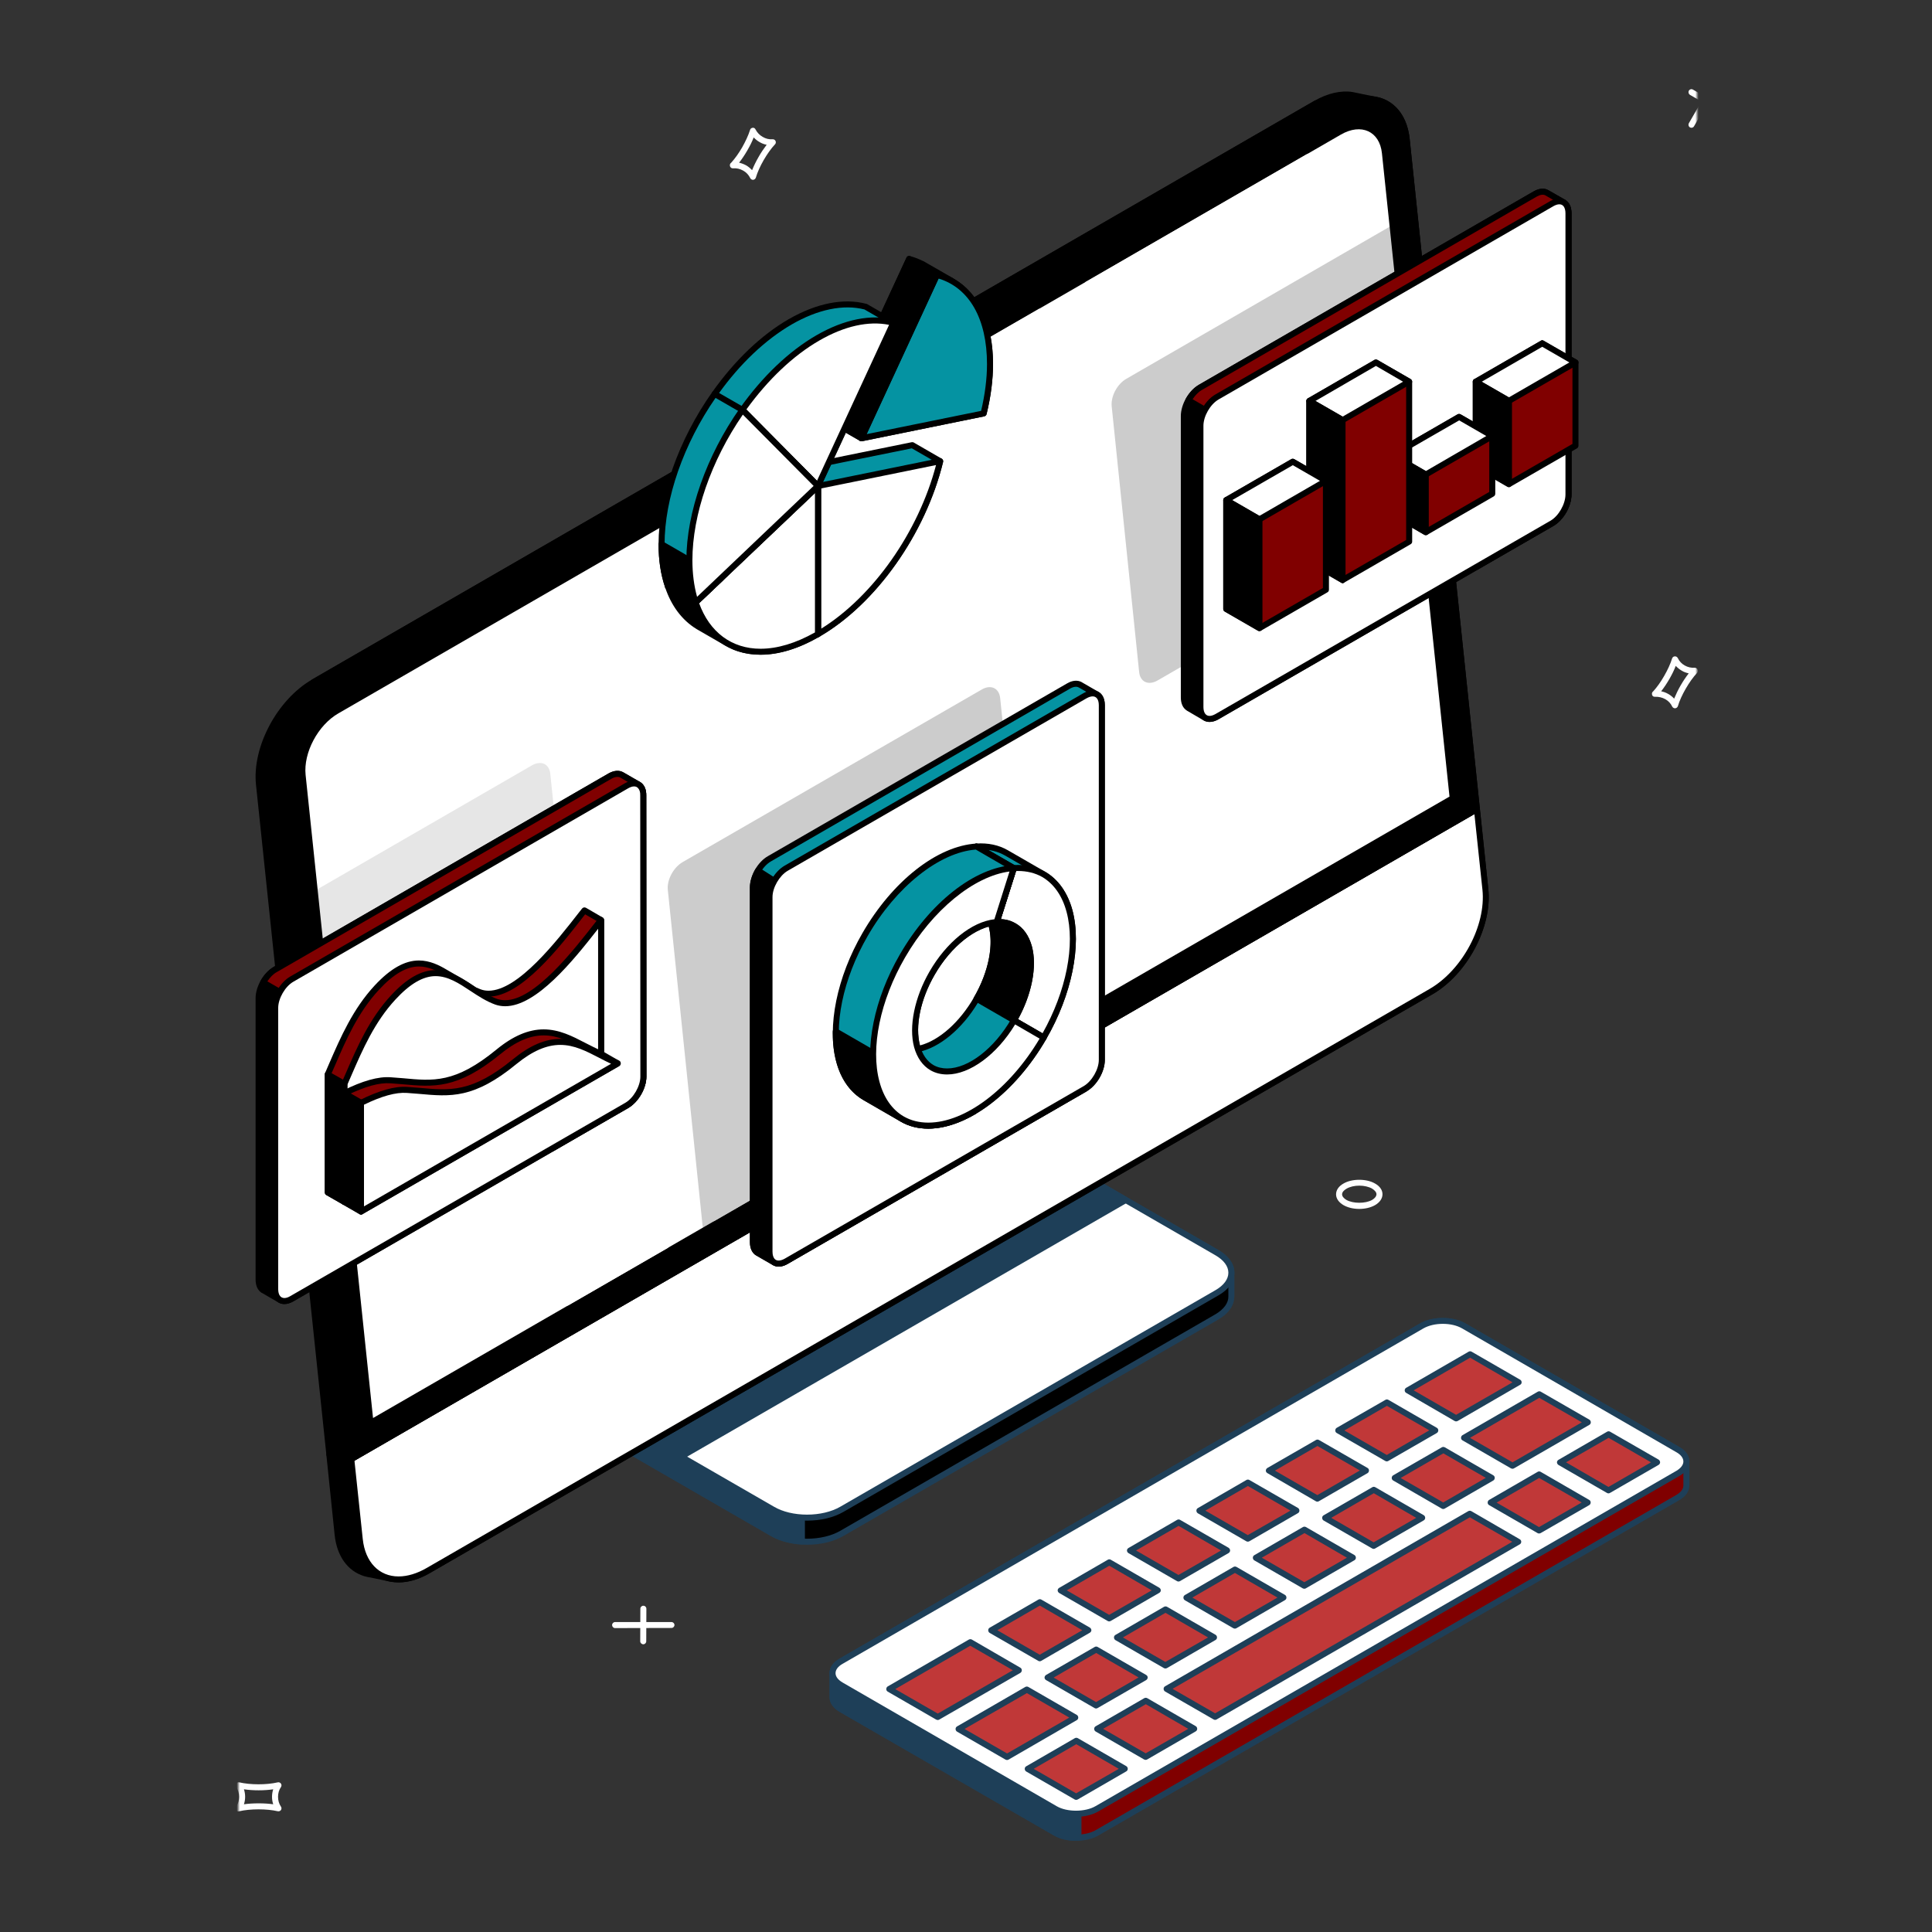 <?xml version="1.0" encoding="UTF-8"?>
<svg xmlns="http://www.w3.org/2000/svg" width="600" height="600" viewBox="0 0 600 600" fill="none">
  <rect x="0" y="0" width="600" height="600" fill="#333333" stroke="none"/>
  <mask id="mask0_3401_5600" style="mask-type:alpha" maskUnits="userSpaceOnUse" x="0" y="0" width="600" height="600">
    <rect width="600" height="600" fill="#D9D9D9"></rect>
  </mask>
  <g mask="url(#mask0_3401_5600)">
    <mask id="mask1_3401_5600" style="mask-type:alpha" maskUnits="userSpaceOnUse" x="74" y="26" width="453" height="548">
      <rect x="74" y="26" width="453" height="548" fill="white"></rect>
    </mask>
    <g mask="url(#mask1_3401_5600)">
      <path fill-rule="evenodd" clip-rule="evenodd" d="M422.114 375.442C423.942 375.442 425.687 375.026 427.017 374.278C428.513 373.406 429.344 372.201 429.344 370.871C429.344 369.583 428.513 368.378 427.017 367.547C424.399 366.01 419.87 366.01 417.253 367.547C415.757 368.378 414.926 369.583 414.926 370.913C414.926 372.201 415.757 373.406 417.253 374.278C418.582 375.026 420.286 375.442 422.114 375.442ZM422.156 368.212C423.61 368.212 425.064 368.545 426.103 369.126C426.975 369.666 427.474 370.29 427.474 370.871C427.474 371.495 426.975 372.159 426.103 372.658C424.025 373.821 420.244 373.821 418.167 372.658C417.294 372.159 416.796 371.495 416.796 370.913C416.796 370.29 417.294 369.666 418.167 369.168C419.206 368.545 420.66 368.212 422.156 368.212Z" fill="white"></path>
      <path fill-rule="evenodd" clip-rule="evenodd" d="M74.091 562.539C74.174 562.539 74.243 562.525 74.299 562.498C77.789 561.708 82.816 561.708 86.265 562.498C86.639 562.581 87.054 562.415 87.262 562.124C87.47 561.791 87.47 561.376 87.262 561.085C86.639 560.171 86.348 559.132 86.348 558.01C86.348 556.93 86.639 555.85 87.262 554.977C87.47 554.645 87.47 554.229 87.262 553.938C87.054 553.606 86.68 553.44 86.265 553.523C82.733 554.354 77.706 554.312 74.299 553.523C73.925 553.44 73.551 553.606 73.343 553.938C73.135 554.229 73.135 554.645 73.343 554.977C73.925 555.85 74.257 556.93 74.257 558.01C74.257 559.049 73.966 560.046 73.468 560.877C73.26 561.043 73.135 561.293 73.135 561.584C73.135 562.124 73.509 562.581 74.091 562.539ZM80.323 560.046C78.703 560.046 77.166 560.129 75.753 560.337C76.002 559.589 76.127 558.814 76.127 558.01C76.127 557.207 76.002 556.431 75.753 555.683C78.62 556.099 82.068 556.099 84.852 555.683C84.603 556.431 84.478 557.207 84.478 558.01C84.478 558.841 84.603 559.589 84.852 560.337C83.44 560.129 81.902 560.046 80.323 560.046Z" fill="white"></path>
      <path d="M199.783 510.644C200.281 510.644 200.697 510.229 200.697 509.73L200.738 499.633C200.738 499.093 200.323 498.678 199.783 498.678C199.284 498.678 198.869 499.093 198.869 499.592L198.827 509.73C198.827 510.229 199.284 510.644 199.783 510.644Z" fill="white"></path>
      <path d="M191.013 505.617L208.547 505.575C209.045 505.575 209.461 505.159 209.461 504.661C209.461 504.162 209.045 503.747 208.547 503.747H191.013C190.514 503.747 190.099 504.162 190.099 504.661C190.099 505.201 190.514 505.617 191.013 505.617Z" fill="white"></path>
      <path fill-rule="evenodd" clip-rule="evenodd" d="M520.169 219.964C520.197 219.964 520.224 219.964 520.252 219.964C520.626 219.922 520.958 219.673 521.083 219.299C521.582 217.595 522.454 215.725 523.534 213.856C524.615 211.986 525.82 210.282 527.066 208.953C527.315 208.662 527.399 208.247 527.191 207.914C527.025 207.582 526.692 207.374 526.318 207.374C525.238 207.457 524.158 207.208 523.202 206.668C522.246 206.128 521.499 205.338 521.042 204.341C520.834 204.009 520.501 203.801 520.127 203.842C519.712 203.842 519.421 204.133 519.296 204.466C518.756 206.211 517.884 208.08 516.803 209.95C515.765 211.778 514.601 213.399 513.438 214.687C513.189 214.853 513.022 215.144 513.022 215.476C513.022 216.016 513.396 216.432 513.978 216.39C514.006 216.39 514.033 216.39 514.061 216.39C515.1 216.349 516.222 216.598 517.177 217.138C518.133 217.678 518.881 218.468 519.338 219.465C519.504 219.756 519.837 219.964 520.169 219.964ZM524.449 209.119C523.576 210.241 522.703 211.529 521.914 212.9C521.125 214.271 520.46 215.684 519.92 216.972C519.393 216.39 518.784 215.906 518.092 215.518C517.385 215.102 516.679 214.853 515.889 214.687C516.762 213.565 517.634 212.277 518.424 210.906C519.213 209.535 519.92 208.122 520.418 206.792C520.958 207.374 521.582 207.873 522.288 208.288C522.953 208.704 523.701 208.953 524.449 209.119Z" fill="white"></path>
      <path fill-rule="evenodd" clip-rule="evenodd" d="M233.816 55.843C233.844 55.843 233.871 55.843 233.899 55.843C234.273 55.801 234.605 55.552 234.73 55.178C235.229 53.474 236.101 51.563 237.181 49.694C238.262 47.824 239.467 46.12 240.713 44.791C240.962 44.541 241.004 44.126 240.838 43.752C240.672 43.419 240.298 43.212 239.924 43.253C238.885 43.336 237.805 43.087 236.849 42.505C235.893 41.965 235.145 41.176 234.647 40.22C234.481 39.846 234.148 39.639 233.774 39.68C233.359 39.722 233.026 39.971 232.943 40.345C232.403 42.048 231.531 43.918 230.45 45.829C229.412 47.616 228.248 49.236 227.085 50.525C226.836 50.691 226.669 50.981 226.669 51.314C226.669 51.854 227.085 52.311 227.625 52.27C227.653 52.27 227.68 52.27 227.708 52.27C228.747 52.186 229.827 52.436 230.783 52.976C231.78 53.516 232.528 54.347 232.985 55.303C233.151 55.635 233.483 55.843 233.816 55.843ZM238.095 44.957C237.223 46.12 236.35 47.367 235.561 48.779C234.771 50.151 234.107 51.522 233.567 52.851C233.04 52.27 232.431 51.771 231.738 51.355C231.032 50.981 230.284 50.691 229.536 50.525C230.409 49.403 231.281 48.115 232.071 46.743C232.86 45.372 233.567 44.001 234.065 42.672C234.605 43.253 235.229 43.752 235.893 44.126C236.6 44.541 237.348 44.832 238.095 44.957Z" fill="white"></path>
      <path d="M534.049 34.611C534.382 34.611 534.673 34.445 534.88 34.154C535.13 33.697 534.963 33.115 534.506 32.866L525.781 27.838C525.324 27.548 524.742 27.714 524.493 28.171C524.244 28.628 524.41 29.168 524.825 29.459L533.592 34.486C533.731 34.57 533.883 34.611 534.049 34.611Z" fill="white"></path>
      <path d="M525.282 39.68C525.615 39.68 525.947 39.514 526.113 39.182L534.88 24.058C535.13 23.601 534.963 23.019 534.506 22.77C534.091 22.52 533.509 22.645 533.26 23.102L524.493 38.267C524.244 38.725 524.368 39.265 524.825 39.556C524.991 39.639 525.144 39.68 525.282 39.68Z" fill="white"></path>
      <path d="M163.432 420.938C163.432 418.695 164.927 416.451 167.877 414.747L284.424 347.479C290.365 344.03 300.005 344.03 305.946 347.437L377.952 389.028C380.902 390.732 382.356 392.934 382.398 395.178V395.261V402.615C382.439 404.9 380.985 407.185 377.952 408.93L261.447 476.199C255.464 479.648 245.824 479.648 239.883 476.241L167.877 434.65C164.886 432.905 163.39 430.661 163.432 428.376V420.938Z" fill="black"></path>
      <path fill-rule="evenodd" clip-rule="evenodd" d="M250.642 479.731C254.88 479.731 258.869 478.775 261.902 477.03L378.407 409.762C381.565 407.933 383.31 405.44 383.31 402.781C383.338 402.726 383.352 402.67 383.352 402.615V395.261C383.352 395.205 383.352 395.15 383.352 395.095C383.268 392.435 381.523 390.026 378.449 388.239L306.402 346.648C303.41 344.903 299.421 343.947 295.183 343.947C290.945 343.947 286.957 344.903 283.924 346.648L167.419 413.917C164.302 415.745 162.557 418.155 162.474 420.814C162.474 420.841 162.474 420.883 162.474 420.938V428.376C162.474 431.076 164.219 433.611 167.377 435.439L239.424 477.03C242.416 478.775 246.404 479.731 250.642 479.731ZM381.482 402.449C381.482 402.504 381.482 402.56 381.482 402.615C381.523 404.651 380.069 406.604 377.493 408.141L260.947 475.41C258.204 476.989 254.548 477.861 250.642 477.861C246.737 477.861 243.08 476.989 240.38 475.41L168.333 433.819C165.757 432.323 164.344 430.412 164.344 428.417V421.022C164.344 420.994 164.344 420.966 164.344 420.938C164.386 418.944 165.798 417.033 168.374 415.537L284.879 348.268C287.621 346.689 291.278 345.817 295.183 345.817C299.089 345.817 302.745 346.689 305.446 348.268L377.493 389.859C380.028 391.314 381.44 393.225 381.482 395.178C381.482 395.233 381.482 395.288 381.482 395.344V402.449Z" fill="#1E3F58"></path>
      <path d="M163.429 420.938C163.429 418.695 164.925 416.451 167.875 414.748L249.062 367.88V478.692C245.697 478.485 242.456 477.695 239.88 476.241L167.875 434.65C164.883 432.905 163.387 430.661 163.429 428.376V420.938Z" fill="#1E3F58"></path>
      <path fill-rule="evenodd" clip-rule="evenodd" d="M249.058 479.648C249.266 479.648 249.516 479.565 249.682 479.399C249.848 479.191 249.973 478.942 249.973 478.692V367.88C249.973 367.547 249.806 367.256 249.516 367.09C249.225 366.924 248.851 366.924 248.56 367.09L167.414 413.917C164.297 415.745 162.552 418.155 162.469 420.814C162.469 420.841 162.469 420.883 162.469 420.938V428.376C162.469 431.076 164.214 433.611 167.372 435.439L239.419 477.03C241.995 478.526 245.278 479.399 248.975 479.648C249.003 479.648 249.031 479.648 249.058 479.648ZM248.103 369.5V477.695C245.111 477.404 242.452 476.615 240.375 475.41L168.328 433.819C165.752 432.323 164.339 430.412 164.339 428.417V421.022C164.339 420.994 164.339 420.966 164.339 420.938C164.381 418.944 165.793 417.033 168.369 415.537L248.103 369.5Z" fill="#1E3F58"></path>
      <path d="M167.876 427.171C161.934 423.722 161.934 418.154 167.876 414.747L284.422 347.479C290.364 344.03 300.003 344.03 305.945 347.437L377.95 389.028C383.892 392.477 383.892 398.045 377.95 401.493L261.445 468.762C255.462 472.169 245.823 472.169 239.881 468.762L167.876 427.171Z" fill="white"></path>
      <path fill-rule="evenodd" clip-rule="evenodd" d="M250.642 472.252C254.88 472.252 258.869 471.296 261.902 469.551L378.407 402.283C381.606 400.454 383.352 397.962 383.352 395.261C383.352 392.56 381.606 390.067 378.449 388.239L306.402 346.648C303.41 344.903 299.421 343.947 295.183 343.947C290.945 343.947 286.957 344.903 283.924 346.648L167.419 413.917C164.219 415.786 162.474 418.279 162.474 420.98C162.474 423.639 164.219 426.132 167.377 427.96L239.424 469.551C242.457 471.296 246.404 472.252 250.642 472.252ZM295.183 345.817C299.089 345.817 302.745 346.689 305.446 348.268L377.493 389.859C380.069 391.355 381.482 393.266 381.482 395.261C381.482 397.255 380.069 399.166 377.493 400.662L260.947 467.931C258.204 469.51 254.548 470.382 250.642 470.382C246.737 470.382 243.08 469.51 240.38 467.931L168.333 426.381C165.757 424.886 164.344 422.974 164.344 420.98C164.344 418.944 165.757 417.033 168.374 415.537L284.879 348.268C287.621 346.689 291.278 345.817 295.183 345.817Z" fill="#1E3F58"></path>
      <path d="M307.651 348.435L349.574 372.658L211.505 452.391L169.582 428.168L307.651 348.435Z" fill="#1E3F58"></path>
      <path fill-rule="evenodd" clip-rule="evenodd" d="M211.507 453.305C211.673 453.305 211.839 453.264 212.005 453.181L350.074 373.489C350.365 373.281 350.531 372.99 350.531 372.658C350.531 372.325 350.365 372.035 350.074 371.868L308.109 347.645C307.818 347.479 307.486 347.479 307.195 347.645L169.126 427.337C168.835 427.503 168.627 427.836 168.627 428.168C168.627 428.5 168.835 428.791 169.126 428.957L211.049 453.181C211.188 453.264 211.34 453.305 211.507 453.305ZM347.706 372.658L211.507 451.311L171.453 428.168L307.652 349.515L347.706 372.658Z" fill="#1E3F58"></path>
      <path d="M451.872 249.879L458.687 251.292L461.304 276.18C462.509 287.648 454.906 301.899 444.352 308.007L133.021 487.75C128.825 490.16 124.836 490.908 121.429 490.243V490.285L115.197 488.996C114.615 488.913 114.047 488.789 113.493 488.623C108.84 487.251 105.557 483.055 104.892 476.615L102.275 451.727L451.872 249.879Z" fill="black"></path>
      <path fill-rule="evenodd" clip-rule="evenodd" d="M123.834 491.406C126.95 491.406 130.191 490.451 133.473 488.54L444.845 308.796C455.648 302.564 463.46 287.855 462.213 276.097L459.595 251.209C459.554 250.793 459.263 250.461 458.889 250.378L452.033 248.965C451.826 248.923 451.576 248.965 451.369 249.09L101.813 450.896C101.48 451.103 101.314 451.436 101.355 451.81L103.932 476.74C104.638 483.263 107.962 487.916 113.114 489.495C113.169 489.495 113.225 489.509 113.28 489.537C113.82 489.703 114.444 489.828 115.067 489.911L121.216 491.199C121.299 491.199 121.382 491.199 121.466 491.199C122.241 491.337 123.031 491.406 123.834 491.406ZM457.809 252.081L460.385 276.305C461.548 287.398 454.152 301.276 443.89 307.176L132.559 486.919C128.778 489.121 124.873 489.952 121.59 489.329C121.535 489.329 121.466 489.329 121.382 489.329L115.399 488.082C114.818 487.999 114.319 487.875 113.82 487.75C113.793 487.722 113.765 487.709 113.737 487.709C109.291 486.421 106.425 482.349 105.801 476.532L103.267 452.225L451.992 250.876L457.809 252.081Z" fill="black"></path>
      <path d="M458.687 251.292L461.304 276.18C462.509 287.648 454.906 301.899 444.352 308.007L133.021 487.75C122.468 493.858 112.911 489.495 111.707 478.028L109.13 453.139L458.687 251.292Z" fill="white"></path>
      <path fill-rule="evenodd" clip-rule="evenodd" d="M123.792 491.448C126.867 491.448 130.232 490.451 133.473 488.54L444.845 308.796C455.648 302.564 463.46 287.856 462.213 276.097L459.595 251.209C459.595 250.876 459.388 250.586 459.097 250.461C458.848 250.295 458.474 250.336 458.224 250.461L108.627 452.308C108.336 452.516 108.128 452.849 108.17 453.223L110.787 478.111C111.66 486.338 116.646 491.448 123.792 491.448ZM457.892 252.829L460.385 276.305C461.548 287.398 454.152 301.276 443.89 307.176L132.559 486.919C129.568 488.664 126.534 489.578 123.792 489.578C117.684 489.578 113.405 485.091 112.657 477.945L110.081 453.638L457.892 252.829Z" fill="black"></path>
      <path d="M97.377 211.861L408.707 32.076C412.821 29.708 416.768 28.96 420.092 29.542H420.133L427.986 31.162C432.764 32.45 436.172 36.647 436.878 43.212L458.691 251.292L109.135 453.139L102.28 451.727L80.425 243.647C79.22 232.179 86.823 217.927 97.377 211.861Z" fill="black"></path>
      <path fill-rule="evenodd" clip-rule="evenodd" d="M109.129 454.053C109.268 454.053 109.42 454.012 109.586 453.929L459.142 252.081C459.475 251.915 459.641 251.541 459.599 251.209L437.786 43.129C437.079 36.439 433.631 31.786 428.354 30.29C428.299 30.262 428.229 30.248 428.146 30.248L420.293 28.628C420.238 28.6 420.169 28.586 420.086 28.586C416.471 28.005 412.274 28.96 408.244 31.287L96.913 211.03C86.069 217.304 78.258 231.971 79.504 243.73L101.359 451.81C101.401 452.225 101.692 452.558 102.066 452.641L108.921 454.053C108.977 454.053 109.046 454.053 109.129 454.053ZM457.688 250.793L108.963 452.142L103.146 450.937L81.374 243.564C80.211 232.428 87.565 218.592 97.828 212.651L409.2 32.907C412.898 30.747 416.679 29.874 419.961 30.456C419.989 30.456 420.03 30.456 420.086 30.456L427.648 32.035C427.675 32.035 427.703 32.049 427.731 32.077C432.301 33.282 435.293 37.395 435.916 43.295L457.688 250.793Z" fill="black"></path>
      <path d="M87.28 245.06C86.075 233.592 93.679 219.34 104.232 213.233L415.563 33.489C426.117 27.382 435.673 31.744 436.878 43.212L458.691 251.292L109.135 453.14L87.28 245.06Z" fill="black"></path>
      <path fill-rule="evenodd" clip-rule="evenodd" d="M109.129 454.054C109.268 454.054 109.42 454.012 109.586 453.929L459.142 252.081C459.475 251.915 459.641 251.541 459.599 251.209L437.786 43.129C436.913 34.902 431.927 29.791 424.781 29.791C421.706 29.791 418.341 30.789 415.1 32.7L103.728 212.443C92.925 218.675 85.113 233.384 86.36 245.143L108.173 453.223C108.215 453.513 108.423 453.804 108.672 453.97C108.81 454.026 108.963 454.054 109.129 454.054ZM457.688 250.793L109.877 451.602L88.188 244.935C87.025 233.841 94.42 219.964 104.683 214.063L416.014 34.279C419.005 32.575 422.038 31.661 424.781 31.661C430.889 31.661 435.168 36.148 435.916 43.295L457.688 250.793Z" fill="black"></path>
      <path d="M450.156 247.386L115.849 440.384L94.908 240.655C94.201 233.758 98.73 225.199 105.087 221.542L416.418 41.799C422.734 38.143 428.467 40.76 429.174 47.616L450.156 247.386Z" fill="black"></path>
      <path d="M450.156 247.386L115.849 440.384L94.908 240.655C94.201 233.758 98.73 225.199 105.087 221.542L416.418 41.799C422.734 38.143 428.467 40.76 429.174 47.616L450.156 247.386Z" fill="white"></path>
      <path d="M408.691 32.076L415.547 33.489L104.216 213.232L97.361 211.861L408.691 32.076Z" fill="black"></path>
      <path fill-rule="evenodd" clip-rule="evenodd" d="M104.218 214.188C104.356 214.188 104.508 214.146 104.675 214.063L416.005 34.279C416.337 34.112 416.545 33.738 416.462 33.323C416.421 32.949 416.13 32.658 415.756 32.575L408.9 31.162C408.692 31.121 408.443 31.162 408.235 31.287L96.905 211.03C96.572 211.238 96.365 211.612 96.448 211.986C96.489 212.401 96.78 212.692 97.154 212.775L104.01 214.146C104.065 214.174 104.134 214.188 104.218 214.188ZM412.972 33.905L104.051 212.277L99.938 211.446L408.859 33.074L412.972 33.905Z" fill="black"></path>
      <path fill-rule="evenodd" clip-rule="evenodd" d="M176.185 405.565L291.609 113.846L322.854 95.813L207.43 387.533L176.185 405.565ZM406.078 47.741L290.654 339.501L221.64 379.306L337.106 87.587L406.078 47.741Z" fill="white"></path>
      <path d="M258.533 527.098V519.619C258.533 518.248 259.447 516.918 261.233 515.879L441.6 411.756C445.173 409.679 450.949 409.679 454.522 411.756L521.043 450.148C522.829 451.187 523.743 452.516 523.702 453.887V461.325C523.702 462.696 522.829 464.067 521.043 465.064L340.676 569.229C337.103 571.265 331.327 571.265 327.754 569.229L261.233 530.795C259.447 529.798 258.574 528.427 258.533 527.098Z" fill="#800000"></path>
      <path fill-rule="evenodd" clip-rule="evenodd" d="M334.193 571.68C336.811 571.68 339.262 571.099 341.132 570.018L521.498 465.895C523.534 464.732 524.656 463.111 524.656 461.325V453.887C524.656 452.101 523.534 450.522 521.498 449.358L454.978 410.925C451.238 408.765 444.881 408.765 441.142 410.925L260.775 515.09C258.739 516.253 257.618 517.874 257.618 519.619V527.098C257.618 527.125 257.618 527.153 257.618 527.181C257.659 528.884 258.781 530.463 260.734 531.626L327.296 570.018C329.124 571.099 331.617 571.68 334.193 571.68ZM448.081 411.133C450.366 411.133 452.485 411.631 454.064 412.546L520.584 450.979C521.997 451.768 522.787 452.807 522.787 453.887V461.325C522.787 462.405 521.997 463.444 520.584 464.275L340.218 568.398C337.019 570.226 331.368 570.226 328.21 568.398L261.689 530.006C260.277 529.175 259.487 528.136 259.487 527.098C259.487 527.07 259.487 527.042 259.487 527.014V519.619C259.487 518.538 260.277 517.5 261.689 516.71L442.056 412.546C443.676 411.631 445.795 411.133 448.081 411.133Z" fill="#1E3F58"></path>
      <path d="M261.235 515.879L334.902 473.332V570.724C332.326 570.849 329.709 570.351 327.756 569.229L261.235 530.795C259.448 529.798 258.576 528.427 258.534 527.097V519.619C258.534 518.247 259.448 516.918 261.235 515.879Z" fill="#1E3F58"></path>
      <path fill-rule="evenodd" clip-rule="evenodd" d="M334.197 571.68C334.447 571.68 334.696 571.666 334.945 571.638C335.444 571.638 335.859 571.223 335.859 570.724V473.332C335.859 473 335.652 472.709 335.361 472.543C335.07 472.377 334.737 472.377 334.447 472.543L260.779 515.09C258.743 516.253 257.622 517.873 257.622 519.618V527.097C257.622 527.125 257.622 527.153 257.622 527.18C257.663 528.884 258.785 530.463 260.738 531.626L327.3 570.018C329.128 571.098 331.58 571.68 334.197 571.68ZM333.99 474.953V569.81C331.746 569.769 329.71 569.27 328.214 568.398L261.693 530.006C260.281 529.175 259.491 528.136 259.491 527.097C259.491 527.07 259.491 527.042 259.491 527.014V519.618C259.491 518.538 260.281 517.499 261.693 516.71L333.99 474.953Z" fill="#1E3F58"></path>
      <path d="M261.23 515.879C257.656 517.957 257.656 521.281 261.23 523.358L327.751 561.75C331.324 563.827 337.099 563.827 340.672 561.75L521.039 457.627C524.612 455.549 524.612 452.225 521.039 450.148L454.518 411.756C450.945 409.679 445.169 409.679 441.596 411.756L261.23 515.879Z" fill="white"></path>
      <path fill-rule="evenodd" clip-rule="evenodd" d="M334.193 564.243C336.811 564.243 339.262 563.62 341.132 562.539L521.498 458.416C523.534 457.253 524.656 455.632 524.656 453.887C524.656 452.101 523.534 450.522 521.498 449.358L454.978 410.925C451.238 408.765 444.881 408.765 441.142 410.925L260.775 515.09C258.739 516.253 257.618 517.874 257.618 519.619C257.618 521.364 258.739 522.984 260.734 524.148L327.296 562.581C329.124 563.62 331.617 564.243 334.193 564.243ZM448.081 411.133C450.366 411.133 452.485 411.631 454.064 412.546L520.584 450.979C521.997 451.768 522.787 452.807 522.787 453.887C522.787 454.926 521.997 455.965 520.584 456.796L340.218 560.919C337.019 562.789 331.368 562.789 328.21 560.96L261.689 522.527C260.277 521.696 259.487 520.699 259.487 519.619C259.487 518.538 260.277 517.5 261.689 516.71L442.056 412.546C443.676 411.631 445.795 411.133 448.081 411.133Z" fill="#1E3F58"></path>
      <path fill-rule="evenodd" clip-rule="evenodd" d="M377.328 533.122L471.48 478.776L456.439 470.092L362.287 524.439L377.328 533.122ZM477.92 475.036L493.044 466.311L477.961 457.627L462.879 466.352L477.92 475.036ZM499.484 462.571L514.566 453.887L499.525 445.162L484.443 453.887L499.484 462.571ZM448.129 467.391L463.211 458.707L448.17 449.982L433.088 458.707L448.129 467.391ZM426.565 479.814L441.647 471.131L426.606 462.447L411.524 471.131L426.565 479.814ZM405 492.279L420.083 483.554L405.042 474.87L389.959 483.595L405 492.279ZM383.436 504.702L398.519 495.977L383.478 487.293L368.395 496.019L383.436 504.702ZM361.872 517.126L376.954 508.442L361.913 499.758L346.831 508.442L361.872 517.126ZM340.308 529.591L355.39 520.865L340.349 512.181L325.267 520.907L340.308 529.591ZM452.117 440.176L471.521 428.999L456.439 420.315L437.035 431.492L452.117 440.176ZM430.595 452.641L445.677 443.916L430.636 435.232L415.512 443.916L430.595 452.641ZM409.072 465.106L424.155 456.38L409.114 447.697L393.99 456.422L409.072 465.106ZM387.55 477.529L402.632 468.845L387.55 460.12L372.467 468.845L387.55 477.529ZM366.027 489.994L381.109 481.269L366.068 472.585L350.944 481.269L366.027 489.994ZM344.504 502.459L359.587 493.733L344.546 485.05L329.422 493.775L344.504 502.459ZM322.982 514.882L338.064 506.198L323.023 497.473L307.899 506.198L322.982 514.882ZM291.362 533.164L316.541 518.622L301.501 509.938L276.321 524.48L291.362 533.164ZM312.843 545.546L334.034 533.33L318.993 524.646L297.803 536.862L312.843 545.546ZM469.818 454.926L493.21 441.423L478.169 432.739L454.777 446.242L469.818 454.926ZM334.325 557.969L349.407 549.244L334.366 540.56L319.284 549.285L334.325 557.969ZM355.889 545.504L370.971 536.82L355.93 528.095L340.806 536.82L355.889 545.504Z" fill="#C03838"></path>
      <path fill-rule="evenodd" clip-rule="evenodd" d="M334.199 558.966C334.365 558.966 334.531 558.924 334.697 558.841L349.78 550.116C350.071 549.95 350.237 549.659 350.237 549.327C350.237 548.994 350.071 548.662 349.78 548.496L334.739 539.812C334.448 539.645 334.074 539.645 333.783 539.812L318.701 548.537C318.41 548.703 318.244 548.994 318.244 549.327C318.244 549.659 318.41 549.991 318.701 550.158L333.742 558.841C333.908 558.924 334.06 558.966 334.199 558.966ZM347.453 549.327L334.199 556.93L321.028 549.327L334.24 541.681L347.453 549.327ZM312.759 546.584C312.925 546.584 313.078 546.543 313.216 546.46L334.407 534.202C334.697 534.036 334.864 533.745 334.864 533.413C334.864 533.081 334.697 532.748 334.407 532.582L319.366 523.898C319.075 523.732 318.701 523.732 318.41 523.898L297.22 536.155C296.929 536.322 296.763 536.612 296.763 536.945C296.763 537.277 296.929 537.61 297.22 537.776L312.261 546.46C312.427 546.543 312.593 546.584 312.759 546.584ZM332.08 533.413L312.759 544.548L299.547 536.945L318.909 525.81L332.08 533.413ZM355.805 546.543C355.971 546.543 356.123 546.501 356.262 546.418L371.344 537.693C371.635 537.526 371.801 537.236 371.801 536.903C371.801 536.571 371.635 536.238 371.344 536.072L356.303 527.388C356.012 527.222 355.638 527.222 355.348 527.388L340.265 536.114C339.974 536.28 339.808 536.571 339.808 536.903C339.808 537.236 339.974 537.568 340.265 537.734L355.306 546.418C355.472 546.501 355.638 546.543 355.805 546.543ZM369.017 536.903L355.805 544.507L342.592 536.903L355.846 529.258L369.017 536.903ZM291.237 534.161C291.403 534.161 291.555 534.119 291.694 534.036L316.873 519.536C317.164 519.369 317.33 519.037 317.33 518.705C317.33 518.372 317.164 518.081 316.873 517.915L301.832 509.19C301.541 509.023 301.167 509.023 300.876 509.19L275.697 523.732C275.406 523.898 275.24 524.231 275.24 524.563C275.24 524.895 275.406 525.186 275.697 525.352L290.738 534.036C290.904 534.119 291.07 534.161 291.237 534.161ZM314.546 518.705L291.237 532.167L278.024 524.563L301.333 511.101L314.546 518.705ZM377.369 534.119C377.535 534.119 377.687 534.078 377.826 533.995L471.977 479.606C472.268 479.44 472.434 479.149 472.434 478.817C472.434 478.485 472.268 478.194 471.977 478.028L456.936 469.302C456.645 469.136 456.271 469.136 455.98 469.302L361.829 523.69C361.538 523.857 361.372 524.148 361.372 524.48C361.372 524.812 361.538 525.145 361.829 525.311L376.912 533.995C377.05 534.078 377.203 534.119 377.369 534.119ZM469.65 478.817L377.369 532.083L364.156 524.48L456.479 471.213L469.65 478.817ZM340.39 530.588C340.556 530.588 340.708 530.546 340.847 530.463L355.929 521.779C356.22 521.613 356.428 521.281 356.428 520.948C356.428 520.616 356.22 520.325 355.929 520.159L340.888 511.475C340.597 511.309 340.265 511.309 339.974 511.475L324.892 520.159C324.601 520.325 324.393 520.657 324.393 520.99C324.393 521.322 324.601 521.613 324.892 521.779L339.933 530.463C340.071 530.546 340.223 530.588 340.39 530.588ZM353.602 520.948L340.39 528.593L327.219 520.99L340.431 513.345L353.602 520.948ZM361.912 518.164C362.079 518.164 362.245 518.123 362.411 518.04L377.493 509.314C377.784 509.148 377.951 508.857 377.951 508.525C377.951 508.193 377.784 507.86 377.493 507.694L362.453 499.01C362.162 498.844 361.788 498.844 361.497 499.01L346.414 507.735C346.124 507.902 345.957 508.193 345.957 508.525C345.957 508.857 346.124 509.19 346.414 509.356L361.455 518.04C361.621 518.123 361.774 518.164 361.912 518.164ZM375.167 508.525L361.912 516.128L348.741 508.525L361.954 500.88L375.167 508.525ZM322.897 515.921C323.064 515.921 323.216 515.879 323.354 515.796L338.437 507.071C338.728 506.904 338.935 506.614 338.935 506.281C338.935 505.949 338.728 505.616 338.437 505.45L323.396 496.766C323.105 496.6 322.773 496.6 322.482 496.766L307.358 505.492C307.067 505.658 306.901 505.949 306.901 506.281C306.901 506.614 307.067 506.946 307.358 507.112L322.44 515.796C322.579 515.879 322.731 515.921 322.897 515.921ZM336.11 506.281L322.897 513.885L309.726 506.281L322.939 498.636L336.11 506.281ZM383.518 505.783C383.684 505.783 383.837 505.741 383.975 505.658L399.058 496.933C399.348 496.766 399.515 496.476 399.515 496.143C399.515 495.811 399.348 495.478 399.058 495.312L384.017 486.628C383.726 486.462 383.352 486.462 383.061 486.628L367.979 495.354C367.688 495.52 367.522 495.811 367.522 496.143C367.522 496.476 367.688 496.808 367.979 496.974L383.02 505.658C383.186 505.741 383.352 505.783 383.518 505.783ZM396.731 496.143L383.518 503.747L370.305 496.143L383.518 488.498L396.731 496.143ZM344.462 503.539C344.628 503.539 344.78 503.497 344.919 503.414L360.001 494.689C360.292 494.523 360.5 494.232 360.5 493.899C360.5 493.567 360.292 493.235 360.001 493.068L344.96 484.385C344.669 484.218 344.337 484.218 344.046 484.385L328.964 493.11C328.673 493.276 328.465 493.567 328.465 493.899C328.465 494.232 328.673 494.564 328.964 494.73L344.004 503.414C344.143 503.497 344.295 503.539 344.462 503.539ZM357.674 493.899L344.462 501.503L331.29 493.899L344.503 486.254L357.674 493.899ZM405.082 493.401C405.249 493.401 405.401 493.359 405.539 493.276L420.622 484.551C420.913 484.385 421.079 484.094 421.079 483.761C421.079 483.429 420.913 483.097 420.622 482.93L405.581 474.247C405.29 474.08 404.916 474.08 404.625 474.247L389.543 482.972C389.252 483.138 389.086 483.429 389.086 483.761C389.086 484.094 389.252 484.426 389.543 484.592L404.584 493.276C404.75 493.359 404.916 493.401 405.082 493.401ZM418.295 483.761L405.082 491.365L391.87 483.761L405.124 476.116L418.295 483.761ZM365.984 491.157C366.15 491.157 366.303 491.116 366.441 491.033L381.565 482.307C381.815 482.141 382.022 481.85 382.022 481.518C382.022 481.185 381.815 480.853 381.565 480.687L366.483 472.003C366.192 471.837 365.86 471.837 365.569 472.003L350.486 480.728C350.195 480.894 349.988 481.185 349.988 481.518C349.988 481.85 350.195 482.183 350.486 482.349L365.527 491.033C365.666 491.116 365.818 491.157 365.984 491.157ZM379.197 481.518L365.984 489.121L352.813 481.518L366.026 473.873L379.197 481.518ZM426.605 481.019C426.771 481.019 426.924 480.978 427.062 480.894L442.144 472.169C442.435 472.003 442.602 471.712 442.602 471.38C442.602 471.047 442.435 470.715 442.144 470.549L427.104 461.865C426.813 461.699 426.439 461.699 426.189 461.865L411.065 470.59C410.775 470.756 410.608 471.047 410.608 471.38C410.608 471.712 410.775 472.044 411.065 472.211L426.148 480.894C426.286 480.978 426.439 481.019 426.605 481.019ZM439.818 471.38L426.605 478.983L413.434 471.38L426.647 463.735L439.818 471.38ZM387.507 478.775C387.673 478.775 387.839 478.734 388.005 478.651L403.088 469.925C403.379 469.759 403.545 469.468 403.545 469.136C403.545 468.804 403.379 468.471 403.088 468.305L388.005 459.621C387.715 459.455 387.382 459.455 387.091 459.621L372.009 468.347C371.718 468.513 371.552 468.804 371.552 469.136C371.552 469.468 371.718 469.801 372.009 469.967L387.05 478.651C387.188 478.734 387.341 478.775 387.507 478.775ZM400.761 469.136L387.507 476.74L374.336 469.136L387.548 461.491L400.761 469.136ZM477.96 476.241C478.126 476.241 478.293 476.199 478.459 476.116L493.541 467.432C493.832 467.266 493.998 466.934 493.998 466.601C493.998 466.269 493.832 465.978 493.541 465.812L478.459 457.087C478.168 456.92 477.836 456.92 477.545 457.087L462.462 465.812C462.171 465.978 462.005 466.311 462.005 466.643C462.005 466.975 462.171 467.266 462.462 467.432L477.503 476.116C477.642 476.199 477.794 476.241 477.96 476.241ZM491.214 466.601L477.96 474.247L464.789 466.643L478.002 458.998L491.214 466.601ZM448.211 468.637C448.377 468.637 448.529 468.596 448.668 468.513L463.75 459.787C464.041 459.621 464.207 459.289 464.207 458.956C464.207 458.624 464.041 458.333 463.75 458.167L448.709 449.483C448.418 449.317 448.045 449.317 447.754 449.483L432.671 458.167C432.38 458.333 432.214 458.665 432.214 458.998C432.214 459.33 432.38 459.621 432.671 459.787L447.754 468.513C447.892 468.596 448.044 468.637 448.211 468.637ZM461.423 458.956L448.211 466.601L434.998 458.998L448.252 451.353L461.423 458.956ZM409.113 466.352C409.279 466.352 409.431 466.311 409.57 466.227L424.694 457.502C424.985 457.336 425.151 457.003 425.151 456.671C425.151 456.339 424.985 456.048 424.694 455.882L409.611 447.198C409.32 447.032 408.988 447.032 408.697 447.198L393.615 455.882C393.324 456.048 393.116 456.38 393.116 456.713C393.116 457.045 393.324 457.336 393.615 457.502L408.656 466.227C408.794 466.311 408.946 466.352 409.113 466.352ZM422.325 456.671L409.113 464.316L395.941 456.713L409.154 449.068L422.325 456.671ZM499.524 463.776C499.691 463.776 499.843 463.735 499.981 463.651L515.105 454.926C515.355 454.76 515.562 454.469 515.562 454.137C515.562 453.804 515.355 453.472 515.105 453.306L500.023 444.622C499.732 444.456 499.4 444.456 499.109 444.622L484.026 453.347C483.736 453.513 483.528 453.804 483.528 454.137C483.528 454.469 483.736 454.801 484.026 454.968L499.067 463.651C499.206 463.735 499.358 463.776 499.524 463.776ZM512.737 454.137L499.524 461.782L486.353 454.137L499.566 446.533L512.737 454.137ZM469.733 456.131C469.9 456.131 470.052 456.089 470.19 456.006L493.583 442.503C493.874 442.337 494.04 442.046 494.04 441.713C494.04 441.381 493.874 441.048 493.583 440.882L478.5 432.198C478.251 432.032 477.877 432.032 477.586 432.198L454.194 445.702C453.903 445.868 453.737 446.201 453.737 446.533C453.737 446.865 453.903 447.156 454.194 447.322L469.235 456.006C469.401 456.089 469.567 456.131 469.733 456.131ZM491.256 441.713L469.733 454.137L456.521 446.533L478.043 434.11L491.256 441.713ZM430.677 453.846C430.843 453.846 430.995 453.804 431.134 453.721L446.216 445.037C446.507 444.871 446.673 444.539 446.673 444.206C446.673 443.874 446.507 443.583 446.216 443.417L431.175 434.733C430.885 434.567 430.511 434.567 430.261 434.733L415.137 443.417C414.846 443.583 414.68 443.915 414.68 444.248C414.68 444.58 414.846 444.871 415.137 445.037L430.22 453.721C430.358 453.804 430.511 453.846 430.677 453.846ZM443.89 444.206L430.677 451.851L417.506 444.248L430.718 436.603L443.89 444.206ZM452.199 441.422C452.366 441.422 452.532 441.381 452.698 441.298L472.06 430.079C472.393 429.913 472.559 429.622 472.559 429.29C472.559 428.958 472.393 428.625 472.06 428.459L457.019 419.775C456.728 419.609 456.396 419.609 456.105 419.775L436.701 430.994C436.411 431.16 436.244 431.451 436.244 431.783C436.244 432.115 436.411 432.406 436.701 432.572L451.742 441.298C451.881 441.381 452.033 441.422 452.199 441.422ZM469.733 429.29L452.199 439.387L439.028 431.783L456.562 421.645L469.733 429.29Z" fill="#1E3F58"></path>
      <path d="M291.98 143.222L283.338 138.236L245.404 145.964L245.362 191.959L254.004 196.945C271.746 186.682 286.787 164.661 291.98 143.222Z" fill="#0593A2"></path>
      <path fill-rule="evenodd" clip-rule="evenodd" d="M254.007 197.859C254.173 197.859 254.325 197.818 254.464 197.735C272.039 187.597 287.454 165.783 292.897 143.429C292.98 143.055 292.814 142.64 292.44 142.432L283.798 137.446C283.631 137.322 283.382 137.28 283.174 137.322L245.198 145.05C244.783 145.133 244.45 145.507 244.45 145.964V191.959C244.45 192.292 244.616 192.582 244.907 192.749L253.55 197.735C253.688 197.818 253.841 197.859 254.007 197.859ZM290.903 143.679C285.501 165.118 270.793 185.935 254.007 195.865L246.32 191.419V146.712L283.174 139.233L290.903 143.679Z" fill="black"></path>
      <path d="M254.008 196.945C271.75 186.683 286.791 164.661 291.984 143.222L254.008 150.95V196.945Z" fill="white"></path>
      <path fill-rule="evenodd" clip-rule="evenodd" d="M254.006 197.859C254.172 197.859 254.324 197.818 254.463 197.735C272.038 187.597 287.453 165.783 292.896 143.429C292.937 143.139 292.854 142.806 292.647 142.598C292.439 142.349 292.106 142.266 291.774 142.308L253.839 150.036C253.382 150.119 253.092 150.493 253.092 150.95V196.945C253.092 197.278 253.258 197.568 253.548 197.735C253.687 197.818 253.839 197.859 254.006 197.859ZM290.694 144.427C285.251 165.201 271.124 185.27 254.961 195.283V151.698L290.694 144.427Z" fill="black"></path>
      <path d="M254 196.945L245.358 191.959L245.399 145.964L254 150.95V196.945Z" fill="black"></path>
      <path fill-rule="evenodd" clip-rule="evenodd" d="M254.001 197.859C254.168 197.859 254.32 197.817 254.458 197.734C254.749 197.568 254.957 197.277 254.957 196.945V150.95C254.957 150.617 254.749 150.285 254.458 150.119L245.858 145.133C245.567 144.966 245.193 144.966 244.902 145.133C244.611 145.299 244.445 145.631 244.445 145.964V191.959C244.445 192.291 244.611 192.582 244.902 192.748L253.544 197.734C253.683 197.817 253.835 197.859 254.001 197.859ZM253.087 151.49V195.324L246.315 191.419V147.584L253.087 151.49Z" fill="black"></path>
      <path d="M225.833 199.77C233.021 203.884 242.993 203.302 254.004 196.945V150.95L245.403 145.964L207.427 182.07C209.338 187.804 212.621 192.042 216.9 194.577V194.618L225.833 199.77Z" fill="black"></path>
      <path fill-rule="evenodd" clip-rule="evenodd" d="M236.18 203.302C241.914 203.302 248.064 201.433 254.462 197.735C254.753 197.568 254.961 197.278 254.961 196.945V150.95C254.961 150.618 254.753 150.285 254.462 150.119L245.862 145.133C245.488 144.925 245.031 145.008 244.74 145.299L206.764 181.406C206.514 181.655 206.431 182.029 206.556 182.403C208.467 188.137 211.833 192.624 216.278 195.325C216.334 195.352 216.375 195.38 216.403 195.408L225.336 200.56C225.392 200.588 225.447 200.615 225.502 200.643C228.66 202.43 232.233 203.302 236.18 203.302ZM253.091 196.405C242.995 202.097 233.355 203.011 226.292 198.94C226.236 198.912 226.195 198.898 226.167 198.898L217.483 193.871C217.455 193.843 217.414 193.815 217.359 193.787C213.411 191.419 210.337 187.472 208.509 182.361L245.529 147.127L253.091 151.49V196.405Z" fill="black"></path>
      <path d="M216.028 187.056C221.263 202.513 236.262 207.166 254.004 196.945V150.95L216.028 187.056Z" fill="white"></path>
      <path fill-rule="evenodd" clip-rule="evenodd" d="M236.18 203.344C241.914 203.344 248.064 201.433 254.462 197.735C254.753 197.568 254.961 197.278 254.961 196.945V150.95C254.961 150.576 254.712 150.244 254.379 150.077C254.047 149.953 253.631 149.994 253.382 150.244L215.406 186.392C215.156 186.641 215.032 187.015 215.156 187.347C218.564 197.527 226.25 203.344 236.18 203.344ZM253.091 196.405C247.108 199.771 241.416 201.474 236.18 201.474C227.247 201.474 220.35 196.322 217.109 187.306L253.091 153.11V196.405Z" fill="black"></path>
      <path d="M305.481 128.388C306.727 123.195 307.434 118.001 307.434 113.057C307.434 100.342 302.946 91.451 295.675 87.338V87.296L286.41 81.936V81.978C285.122 81.313 283.792 80.773 282.338 80.399L258.904 131.131L267.505 136.117L305.481 128.388Z" fill="#0593A2"></path>
      <path fill-rule="evenodd" clip-rule="evenodd" d="M267.506 137.031C267.589 137.031 267.658 137.031 267.714 137.031L305.648 129.302C306.022 129.219 306.313 128.97 306.396 128.596C307.726 123.153 308.391 117.918 308.391 113.057C308.391 100.509 304.111 91.16 296.3 86.631C296.272 86.576 296.231 86.534 296.175 86.507L286.868 81.147C286.785 81.091 286.688 81.05 286.577 81.022C285.248 80.399 283.918 79.859 282.588 79.526C282.131 79.401 281.674 79.609 281.508 80.025L258.033 130.757C257.866 131.172 258.033 131.712 258.448 131.962L267.049 136.906C267.187 136.989 267.34 137.031 267.506 137.031ZM304.693 127.599L267.672 135.119L260.11 130.757L282.838 81.52C283.89 81.853 284.929 82.282 285.954 82.809C286.037 82.864 286.12 82.892 286.203 82.892L295.053 88.002C295.109 88.058 295.164 88.099 295.219 88.127C302.491 92.282 306.521 101.132 306.521 113.057C306.521 117.627 305.898 122.488 304.693 127.599Z" fill="black"></path>
      <path d="M305.481 128.388C306.727 123.195 307.434 118.001 307.434 113.057C307.434 97.766 300.952 88.002 290.98 85.385L267.505 136.117L305.481 128.388Z" fill="#0593A2"></path>
      <path fill-rule="evenodd" clip-rule="evenodd" d="M267.506 137.031C267.589 137.031 267.658 137.031 267.714 137.031L305.648 129.302C306.022 129.219 306.313 128.97 306.396 128.596C307.726 123.153 308.391 117.918 308.391 113.057C308.391 97.974 301.95 87.296 291.189 84.512C290.774 84.387 290.317 84.595 290.109 85.011L266.8 135.493C266.633 135.659 266.55 135.867 266.55 136.117C266.55 136.615 266.966 137.072 267.506 137.031ZM304.693 127.599L269.126 134.828L291.48 86.506C301.036 89.415 306.521 99.054 306.521 113.057C306.521 117.627 305.898 122.488 304.693 127.599Z" fill="black"></path>
      <path d="M290.992 85.385L282.35 80.399L258.916 131.131L267.517 136.116L290.992 85.385Z" fill="black"></path>
      <path fill-rule="evenodd" clip-rule="evenodd" d="M267.51 137.031C267.621 137.031 267.718 137.017 267.801 136.989C268.05 136.906 268.258 136.74 268.383 136.491L291.817 85.8C292.025 85.343 291.858 84.844 291.443 84.595L282.801 79.609C282.593 79.485 282.302 79.443 282.053 79.526C281.803 79.609 281.596 79.775 281.513 80.025L258.037 130.757C257.871 131.172 258.037 131.712 258.453 131.962L267.053 136.906C267.192 136.989 267.344 137.031 267.51 137.031ZM289.781 85.759L267.095 134.787L260.115 130.757L282.759 81.728L289.781 85.759Z" fill="black"></path>
      <path d="M277.441 100.218L268.841 95.232C262.234 93.528 254.174 94.899 245.407 99.968C236.598 105.037 228.538 113.015 221.931 122.322L245.407 145.964L254.008 150.95L277.441 100.218Z" fill="#0593A2"></path>
      <path fill-rule="evenodd" clip-rule="evenodd" d="M254.01 151.864C254.093 151.864 254.19 151.85 254.301 151.822C254.55 151.739 254.758 151.573 254.841 151.324L278.317 100.633C278.525 100.176 278.358 99.678 277.943 99.428L269.301 94.442C269.218 94.387 269.134 94.359 269.051 94.359C261.988 92.49 253.595 94.152 244.911 99.138C236.352 104.082 228.167 111.935 221.186 121.782C220.937 122.156 220.978 122.655 221.269 122.987L244.745 146.629C244.8 146.684 244.856 146.726 244.911 146.753L253.553 151.739C253.692 151.822 253.844 151.864 254.01 151.864ZM276.239 100.592L253.595 149.62L245.95 145.216L223.181 122.239C229.87 112.89 237.723 105.495 245.867 100.758C254.01 96.063 261.905 94.442 268.47 96.104L276.239 100.592Z" fill="black"></path>
      <path d="M277.438 100.218C270.873 98.514 262.771 99.885 254.004 104.954C245.237 110.023 237.134 117.959 230.57 127.308L254.004 150.95L277.438 100.218Z" fill="white"></path>
      <path fill-rule="evenodd" clip-rule="evenodd" d="M254.006 151.864C254.062 151.864 254.117 151.864 254.172 151.864C254.463 151.822 254.713 151.615 254.837 151.324L278.313 100.633C278.437 100.384 278.437 100.093 278.313 99.844C278.188 99.595 277.939 99.387 277.69 99.304C270.585 97.476 262.192 99.138 253.549 104.123C244.99 109.068 236.763 116.921 229.783 126.768C229.534 127.142 229.575 127.641 229.908 127.973L253.341 151.615C253.508 151.781 253.757 151.864 254.006 151.864ZM276.111 100.883L253.715 149.329L231.777 127.183C238.508 117.876 246.32 110.439 254.463 105.744C262.233 101.257 269.712 99.595 276.111 100.883Z" fill="black"></path>
      <path d="M254.004 150.95L230.57 127.308L221.928 122.322C211.956 136.449 205.474 153.692 205.474 169.024C205.474 173.968 206.139 178.331 207.427 182.07L216.028 187.056L254.004 150.95Z" fill="#0593A2"></path>
      <path fill-rule="evenodd" clip-rule="evenodd" d="M216.029 188.012C216.278 188.012 216.528 187.929 216.694 187.721L254.67 151.614C254.836 151.448 254.919 151.199 254.961 150.95C254.961 150.7 254.836 150.451 254.67 150.285L231.236 126.643C231.181 126.588 231.111 126.532 231.028 126.477L222.428 121.533C221.971 121.283 221.472 121.408 221.181 121.782C210.752 136.532 204.52 154.19 204.52 169.024C204.52 173.926 205.185 178.414 206.556 182.403C206.597 182.61 206.764 182.777 206.971 182.901L215.572 187.887C215.738 187.97 215.89 188.012 216.029 188.012ZM252.676 150.908L215.904 185.893L208.176 181.447C207.013 177.749 206.389 173.594 206.389 169.024C206.389 154.814 212.29 137.861 222.22 123.568L229.99 128.056L252.676 150.908Z" fill="black"></path>
      <path d="M223.84 179.619L205.475 169.024C205.475 173.968 206.14 178.331 207.428 182.07L216.029 187.056L223.84 179.619Z" fill="black"></path>
      <path fill-rule="evenodd" clip-rule="evenodd" d="M216.03 188.012C216.279 188.012 216.528 187.929 216.695 187.721L224.506 180.325C224.714 180.117 224.838 179.827 224.797 179.536C224.755 179.245 224.589 178.954 224.34 178.829L205.933 168.193C205.642 168.027 205.268 168.027 204.978 168.193C204.687 168.359 204.521 168.691 204.521 169.024C204.521 173.927 205.185 178.414 206.557 182.403C206.598 182.61 206.764 182.777 206.972 182.901L215.573 187.887C215.739 187.97 215.891 188.012 216.03 188.012ZM222.304 179.827L215.905 185.893L208.177 181.447C207.138 178.206 206.557 174.591 206.432 170.644L222.304 179.827Z" fill="black"></path>
      <path d="M214.075 173.968C214.075 178.954 214.781 183.317 216.028 187.056L254.004 150.95L230.57 127.308C220.598 141.393 214.075 158.678 214.075 173.968Z" fill="white"></path>
      <path fill-rule="evenodd" clip-rule="evenodd" d="M216.029 188.012C216.278 188.012 216.528 187.887 216.694 187.721L254.67 151.614C254.836 151.448 254.919 151.199 254.961 150.95C254.961 150.7 254.836 150.451 254.67 150.285L231.236 126.643C231.028 126.435 230.779 126.352 230.488 126.352C230.197 126.394 229.948 126.518 229.782 126.768C219.395 141.518 213.162 159.176 213.162 173.968C213.162 178.912 213.827 183.4 215.156 187.347C215.281 187.679 215.53 187.887 215.821 187.97C215.904 187.998 215.974 188.012 216.029 188.012ZM252.676 150.908L216.486 185.353C215.53 181.946 215.032 178.123 215.032 173.968C215.032 159.841 220.849 143.014 230.696 128.762L252.676 150.908Z" fill="black"></path>
      <path d="M353.767 208.662L345.25 126.228C344.917 123.111 346.953 119.247 349.82 117.627L439.235 65.981L449.082 159.592L359.501 211.321C356.634 212.983 354.058 211.778 353.767 208.662Z" fill="black" fill-opacity="0.2"></path>
      <path opacity="0.2" d="M211.967 267.745L304.872 214.147C307.697 212.485 310.273 213.689 310.606 216.764L321.367 320.721C321.658 323.837 319.622 327.701 316.755 329.322L223.892 382.962C221.025 384.624 218.449 383.419 218.158 380.345L207.397 276.346C207.064 273.271 209.142 269.407 211.967 267.745Z" fill="black"></path>
      <path d="M165.17 237.705C168.037 236.043 170.613 237.248 170.904 240.365L179.421 322.799C179.754 325.915 177.718 329.738 174.851 331.4L100.81 374.154L91.004 280.543L165.17 237.705Z" fill="black" fill-opacity="0.1"></path>
      <path d="M238.951 266.665L331.856 213.025C333.269 212.235 334.598 212.152 335.512 212.693L340.664 215.643C341.62 216.183 342.16 217.346 342.16 219.008V329.156C342.16 332.438 339.875 336.469 337.008 338.089L244.145 391.729C242.732 392.519 241.444 392.602 240.53 392.103L235.295 389.112C234.381 388.572 233.799 387.408 233.799 385.746V275.598C233.799 272.316 236.126 268.327 238.951 266.665Z" fill="#0593A2"></path>
      <path fill-rule="evenodd" clip-rule="evenodd" d="M241.819 393.35C242.734 393.35 243.661 393.073 244.603 392.519L337.466 338.92C340.624 337.092 343.117 332.812 343.117 329.156V219.008C343.117 217.055 342.411 215.601 341.123 214.853L336.012 211.903C335.957 211.875 335.915 211.848 335.888 211.82C334.641 211.155 333.021 211.28 331.4 212.235L238.495 265.876C235.338 267.662 232.886 271.942 232.886 275.598V385.746C232.886 387.699 233.593 389.195 234.839 389.901L240.033 392.893C240.088 392.92 240.144 392.948 240.199 392.976C240.698 393.225 241.238 393.35 241.819 393.35ZM335.14 213.565L340.209 216.473C340.874 216.847 341.247 217.761 341.247 219.008V329.156C341.247 332.106 339.087 335.804 336.552 337.299L243.689 390.898C242.609 391.522 241.653 391.646 240.988 391.272C240.961 391.272 240.933 391.258 240.905 391.231L235.795 388.281C235.13 387.907 234.756 386.993 234.756 385.746V275.598C234.756 272.648 236.875 268.95 239.451 267.496L332.314 213.856C333.395 213.233 334.392 213.108 335.057 213.523C335.084 213.523 335.112 213.537 335.14 213.565Z" fill="black"></path>
      <path d="M337.016 338.089L244.153 391.729C242.74 392.519 241.452 392.602 240.538 392.103L235.303 389.112C234.389 388.571 233.807 387.408 233.807 385.746V275.598C233.807 273.895 234.431 272.025 235.428 270.363C235.428 270.363 339.883 336.468 337.016 338.089Z" fill="black"></path>
      <path fill-rule="evenodd" clip-rule="evenodd" d="M241.828 393.35C242.743 393.35 243.67 393.073 244.612 392.519L337.475 338.92C337.766 338.754 338.016 338.338 338.016 338.006C338.099 334.723 274.071 293.714 235.928 269.574C235.721 269.449 235.43 269.408 235.222 269.491C234.973 269.532 234.765 269.698 234.599 269.906C233.519 271.776 232.895 273.812 232.895 275.598V385.746C232.895 387.699 233.602 389.195 234.848 389.901L240.042 392.893C240.097 392.92 240.153 392.948 240.208 392.976C240.707 393.225 241.247 393.35 241.828 393.35ZM335.772 337.757L243.698 390.898C242.618 391.522 241.662 391.646 240.997 391.272C240.97 391.272 240.942 391.258 240.914 391.231L235.804 388.281C235.139 387.907 234.765 386.993 234.765 385.746V275.598C234.765 274.393 235.097 273.022 235.762 271.693C273.905 295.833 329.872 331.981 335.772 337.757Z" fill="black"></path>
      <path d="M238.951 388.738C238.951 392.02 241.278 393.35 244.145 391.729L337.008 338.089C339.875 336.469 342.16 332.438 342.16 329.156V219.008C342.16 215.726 339.875 214.396 337.008 216.016L244.145 269.657C241.278 271.319 238.951 275.308 238.951 278.59V388.738Z" fill="white"></path>
      <path fill-rule="evenodd" clip-rule="evenodd" d="M241.819 393.35C242.706 393.35 243.634 393.073 244.603 392.519L337.466 338.92C340.624 337.092 343.117 332.812 343.117 329.156V219.008C343.117 217.637 342.785 216.515 342.12 215.684C340.915 214.188 338.713 213.981 336.552 215.227L243.689 268.826C240.531 270.654 238.038 274.934 238.038 278.59V388.738C238.038 391.522 239.576 393.35 241.819 393.35ZM339.336 216.266C339.89 216.266 340.333 216.473 340.666 216.889C341.04 217.346 341.247 218.094 341.247 219.008V329.156C341.247 332.106 339.087 335.804 336.552 337.299L243.689 390.898C243.024 391.272 242.36 391.48 241.819 391.48C240.033 391.48 239.908 389.403 239.908 388.738V278.59C239.908 275.64 242.069 271.942 244.603 270.446L337.466 216.847C338.131 216.474 338.796 216.266 339.336 216.266Z" fill="black"></path>
      <path d="M314.911 316.899L324.135 322.175C336.267 301.193 336.226 278.548 324.135 271.568L312.543 264.879C309.759 263.258 306.601 262.676 303.236 262.884L297.917 279.67C299.87 279.546 301.698 279.92 303.319 280.834C310.34 284.864 310.34 298.035 303.319 310.168L312.543 315.486L314.911 316.899Z" fill="#0593A2"></path>
      <path fill-rule="evenodd" clip-rule="evenodd" d="M324.129 323.131C324.42 323.131 324.752 322.965 324.918 322.674C332.854 308.921 335.971 293.631 333.062 282.703C331.566 277.219 328.658 273.105 324.586 270.737L312.994 264.048C310.168 262.427 306.844 261.721 303.188 261.97C302.773 261.97 302.482 262.261 302.357 262.593L297.039 279.421C296.914 279.712 296.997 280.003 297.163 280.252C297.371 280.501 297.662 280.626 297.994 280.626C299.822 280.501 301.443 280.834 302.814 281.623C304.85 282.786 306.304 284.864 307.052 287.648C308.673 293.631 306.927 302.065 302.482 309.711C302.357 309.918 302.315 310.168 302.399 310.417C302.482 310.666 302.606 310.874 302.856 310.999L323.63 323.006C323.797 323.089 323.963 323.131 324.129 323.131ZM304.518 263.798C307.343 263.798 309.878 264.422 312.08 265.668L323.672 272.358C327.287 274.477 329.904 278.216 331.234 283.202C333.976 293.423 331.151 307.799 323.755 320.929L304.559 309.835C308.88 301.982 310.542 293.382 308.839 287.191C307.966 283.908 306.221 281.415 303.77 280.003C302.399 279.255 300.861 278.798 299.199 278.756L303.936 263.798C304.13 263.798 304.324 263.798 304.518 263.798Z" fill="black"></path>
      <path d="M314.911 287.523C321.933 291.553 321.933 304.724 314.911 316.898L324.135 322.175C336.267 301.193 336.226 278.548 324.135 271.568C321.351 269.989 318.193 269.366 314.828 269.574L309.509 286.36C311.462 286.276 313.29 286.609 314.911 287.523Z" fill="white"></path>
      <path fill-rule="evenodd" clip-rule="evenodd" d="M324.129 323.131C324.42 323.131 324.752 322.965 324.918 322.674C332.854 308.921 335.971 293.631 333.062 282.703C331.566 277.219 328.658 273.105 324.586 270.737C321.761 269.117 318.437 268.41 314.78 268.659C314.365 268.659 314.074 268.95 313.949 269.324L308.714 285.819C308.603 285.986 308.548 286.166 308.548 286.36C308.548 286.9 308.839 287.315 309.504 287.315C309.504 287.315 309.531 287.315 309.587 287.315C311.415 287.191 313.035 287.523 314.448 288.312C316.442 289.476 317.897 291.595 318.644 294.337C320.265 300.32 318.52 308.755 314.074 316.4C313.949 316.608 313.949 316.898 313.991 317.106C314.074 317.356 314.199 317.563 314.448 317.688L323.63 323.006C323.797 323.089 323.963 323.131 324.129 323.131ZM316.11 270.488C318.935 270.488 321.47 271.111 323.672 272.357C327.287 274.476 329.904 278.216 331.234 283.202C333.976 293.423 331.151 307.799 323.755 320.929L316.151 316.525C320.473 308.672 322.135 300.071 320.473 293.88C319.559 290.598 317.813 288.105 315.362 286.734C313.991 285.944 312.454 285.487 310.792 285.445L315.528 270.488C315.722 270.488 315.916 270.488 316.11 270.488Z" fill="black"></path>
      <path d="M307.729 286.651C309.682 292.675 308.228 301.65 303.325 310.168L312.549 315.486L314.917 316.899C321.939 304.725 321.939 291.553 314.917 287.523C313.297 286.609 311.469 286.277 309.516 286.36C308.934 286.401 308.311 286.526 307.729 286.651Z" fill="black"></path>
      <path fill-rule="evenodd" clip-rule="evenodd" d="M314.913 317.813C314.996 317.813 315.079 317.799 315.163 317.771C315.37 317.73 315.578 317.563 315.703 317.356C320.356 309.295 322.184 300.279 320.439 293.88C319.567 290.598 317.822 288.105 315.37 286.734C313.667 285.737 311.672 285.321 309.47 285.446C308.847 285.487 308.182 285.57 307.517 285.737C307.268 285.778 307.019 285.944 306.894 286.152C306.77 286.401 306.728 286.692 306.811 286.941C308.805 292.925 307.143 301.692 302.49 309.711C302.365 309.918 302.324 310.168 302.407 310.417C302.49 310.666 302.615 310.874 302.864 310.999L314.456 317.688C314.581 317.771 314.747 317.813 314.913 317.813ZM310.26 287.274C311.839 287.274 313.251 287.648 314.456 288.313C316.451 289.476 317.905 291.595 318.653 294.337C320.19 300.113 318.653 308.173 314.539 315.611L304.567 309.835C308.889 302.024 310.509 293.589 308.889 287.357C309.11 287.329 309.346 287.315 309.595 287.315C309.817 287.288 310.038 287.274 310.26 287.274Z" fill="black"></path>
      <path d="M309.502 286.36L297.91 279.67L303.228 262.884L314.82 269.573L309.502 286.36Z" fill="#0593A2"></path>
      <path fill-rule="evenodd" clip-rule="evenodd" d="M309.505 287.315C309.616 287.315 309.726 287.287 309.837 287.232C310.128 287.149 310.336 286.941 310.419 286.65L315.737 269.864C315.862 269.449 315.654 268.992 315.28 268.784L303.688 262.095C303.439 261.928 303.148 261.928 302.898 262.011C302.649 262.136 302.441 262.344 302.358 262.593L297.04 279.421C296.915 279.836 297.081 280.293 297.455 280.501L309.048 287.191C309.186 287.274 309.339 287.315 309.505 287.315ZM313.701 270.031L308.965 284.988L299.034 279.255L303.771 264.297L313.701 270.031Z" fill="black"></path>
      <path d="M324.152 322.176L314.928 316.899L312.56 315.486L303.336 310.168C298.392 318.727 291.287 324.502 285.054 325.79C283.06 319.766 284.556 310.749 289.458 302.232C294.901 292.842 302.92 286.775 309.527 286.36L314.845 269.574L303.253 262.884C291.868 263.591 277.991 274.02 268.642 290.224C256.51 311.206 256.51 333.851 268.642 340.831L280.234 347.521C292.367 354.501 312.02 343.158 324.152 322.176Z" fill="#0593A2"></path>
      <path fill-rule="evenodd" clip-rule="evenodd" d="M288.29 350.512C300.588 350.512 315.297 339.335 324.936 322.674C325.061 322.425 325.102 322.175 325.019 321.968C324.978 321.718 324.812 321.511 324.604 321.386L303.788 309.378C303.33 309.129 302.79 309.254 302.499 309.711C298.054 317.439 291.697 323.09 285.713 324.668C284.135 318.685 285.838 310.375 290.284 302.689C295.353 293.88 303.123 287.731 309.604 287.315C309.978 287.274 310.311 287.025 310.435 286.651L315.754 269.865C315.878 269.449 315.671 268.992 315.297 268.784L303.704 262.095C303.538 261.984 303.372 261.943 303.206 261.97C291.032 262.718 277.154 273.646 267.847 289.767C259.911 303.478 256.795 318.81 259.703 329.696C261.158 335.18 264.108 339.294 268.18 341.662L279.772 348.352C282.306 349.806 285.173 350.512 288.29 350.512ZM322.859 322.549C313.552 338.214 299.757 348.643 288.29 348.643C285.506 348.643 282.93 348.019 280.686 346.731L269.094 340.042C265.479 337.923 262.861 334.183 261.532 329.239C258.706 318.768 261.739 304.018 269.468 290.681C278.235 275.432 291.697 264.712 303.04 263.84L313.718 270.031L308.815 285.487C301.793 286.277 293.94 292.592 288.663 301.733C283.761 310.251 282.015 319.558 284.176 326.081C284.342 326.538 284.799 326.787 285.256 326.704C291.78 325.375 298.76 319.558 303.663 311.456L322.859 322.549Z" fill="black"></path>
      <path d="M268.631 340.831L280.223 347.521C286.372 351.094 294.475 349.889 302.535 345.111L259.573 320.306C259.448 329.696 262.481 337.3 268.631 340.831Z" fill="black"></path>
      <path fill-rule="evenodd" clip-rule="evenodd" d="M288.285 350.512C292.856 350.512 297.925 348.933 303.035 345.942C303.285 345.776 303.492 345.443 303.492 345.111C303.492 344.778 303.284 344.488 302.994 344.321L260.031 319.516C259.741 319.35 259.367 319.35 259.076 319.516C258.827 319.682 258.619 319.973 258.619 320.306C258.494 330.444 261.901 338.047 268.175 341.662L279.767 348.352C282.26 349.806 285.127 350.512 288.285 350.512ZM300.667 345.111C293.188 349.141 285.958 349.764 280.682 346.731L269.089 340.042C263.771 336.967 260.738 330.568 260.488 321.926L300.667 345.111Z" fill="black"></path>
      <path d="M324.152 322.175L314.928 316.899C307.906 329.031 296.48 335.637 289.458 331.565C282.437 327.535 282.437 314.364 289.458 302.232C294.901 292.841 302.92 286.775 309.527 286.36L314.845 269.574C303.461 270.28 289.583 280.709 280.234 296.913C268.102 317.896 268.102 340.54 280.234 347.521C292.367 354.501 312.02 343.158 324.152 322.175Z" fill="white"></path>
      <path fill-rule="evenodd" clip-rule="evenodd" d="M288.29 350.512C300.588 350.512 315.297 339.335 324.936 322.674C325.061 322.425 325.102 322.176 325.019 321.968C324.978 321.718 324.812 321.511 324.604 321.386L315.38 316.068C314.923 315.818 314.383 315.985 314.092 316.4C308.773 325.624 300.754 331.815 294.148 331.815C292.569 331.815 291.156 331.483 289.91 330.776C287.916 329.613 286.461 327.535 285.713 324.752C284.093 318.768 285.838 310.334 290.284 302.689C295.353 293.88 303.123 287.731 309.604 287.315C309.978 287.274 310.311 287.025 310.435 286.651L315.754 269.865C315.837 269.574 315.754 269.241 315.588 268.992C315.38 268.784 315.089 268.618 314.798 268.66C302.624 269.408 288.747 280.335 279.439 296.456C271.504 310.168 268.387 325.499 271.296 336.385C272.792 341.87 275.7 345.983 279.772 348.352C282.306 349.806 285.173 350.512 288.29 350.512ZM322.859 322.549C313.552 338.214 299.757 348.643 288.29 348.643C285.506 348.643 282.93 348.019 280.686 346.731C277.071 344.654 274.454 340.914 273.124 335.928C270.299 325.458 273.332 310.708 281.06 297.37C289.578 282.62 302.458 272.108 313.51 270.654L308.815 285.487C301.793 286.277 293.94 292.592 288.663 301.733C284.01 309.794 282.182 318.81 283.885 325.209C284.799 328.491 286.544 330.984 288.996 332.397C290.533 333.269 292.237 333.685 294.148 333.685C301.211 333.685 309.604 327.494 315.255 318.145L322.859 322.549Z" fill="black"></path>
      <path d="M367.633 129.219V216.598C367.633 218.26 368.214 219.423 369.17 219.963L374.322 222.913C375.236 223.454 376.524 223.371 377.937 222.581L481.977 162.5C484.802 160.88 487.129 156.85 487.129 153.567V66.23C487.129 64.568 486.547 63.446 485.633 62.906L480.439 59.873C479.525 59.333 478.237 59.416 476.783 60.247L372.785 120.286C369.959 121.948 367.633 125.937 367.633 129.219Z" fill="black"></path>
      <path fill-rule="evenodd" clip-rule="evenodd" d="M375.648 224.201C376.52 224.201 377.476 223.911 378.431 223.37L482.43 163.331C485.588 161.503 488.039 157.224 488.039 153.567V66.23C488.039 64.361 487.416 62.906 486.211 62.158C486.183 62.131 486.155 62.103 486.128 62.075L480.893 59.084C479.646 58.336 477.984 58.461 476.322 59.416L372.324 119.497C369.166 121.283 366.715 125.604 366.715 129.219V216.598C366.715 218.509 367.379 219.922 368.584 220.67C368.612 220.725 368.653 220.753 368.709 220.753L373.819 223.744C374.373 224.049 374.983 224.201 375.648 224.201ZM485.089 63.654C485.117 63.654 485.144 63.668 485.172 63.696C485.837 64.111 486.169 64.984 486.169 66.23V153.567C486.169 156.517 484.05 160.257 481.516 161.711L377.476 221.75C376.437 222.373 375.44 222.498 374.775 222.124L369.748 219.216C369.72 219.188 369.678 219.16 369.623 219.132C368.958 218.759 368.584 217.844 368.584 216.598V129.219C368.584 126.311 370.703 122.571 373.238 121.117L477.278 61.036C478.316 60.455 479.314 60.289 479.978 60.704L485.089 63.654Z" fill="black"></path>
      <path d="M458.626 176.004L481.977 162.5C484.802 160.88 487.129 156.85 487.129 153.567V66.23C487.129 64.568 486.547 63.446 485.633 62.906L480.439 59.873C479.525 59.333 478.237 59.416 476.783 60.247L372.785 120.286C371.33 121.159 370.001 122.613 369.087 124.316L458.626 176.004Z" fill="#800000"></path>
      <path fill-rule="evenodd" clip-rule="evenodd" d="M458.622 176.918C458.788 176.918 458.941 176.877 459.079 176.793L482.43 163.331C485.588 161.503 488.039 157.224 488.039 153.567V66.23C488.039 64.361 487.416 62.906 486.211 62.158C486.183 62.131 486.155 62.103 486.128 62.075L480.893 59.084C479.646 58.336 477.984 58.461 476.322 59.416L372.324 119.497C370.745 120.411 369.332 121.948 368.252 123.859C368.003 124.275 368.169 124.857 368.584 125.106L458.165 176.793C458.303 176.877 458.456 176.918 458.622 176.918ZM485.089 63.654C485.117 63.654 485.144 63.668 485.172 63.696C485.837 64.111 486.169 64.984 486.169 66.23V153.567C486.169 156.517 484.05 160.257 481.516 161.711L458.622 174.924L370.371 123.984C371.202 122.738 372.199 121.699 373.238 121.117L477.278 61.036C478.316 60.455 479.314 60.289 479.978 60.704L485.089 63.654Z" fill="black"></path>
      <path d="M481.977 63.239C484.802 61.577 487.129 62.906 487.129 66.23V153.567C487.129 156.85 484.802 160.88 481.977 162.501L377.937 222.581C375.111 224.202 372.785 222.872 372.785 219.59V132.211C372.785 128.929 375.111 124.94 377.937 123.278L481.977 63.239Z" fill="white"></path>
      <path fill-rule="evenodd" clip-rule="evenodd" d="M375.648 224.202C376.534 224.202 377.462 223.925 378.431 223.371L482.43 163.331C485.588 161.503 488.039 157.224 488.039 153.567V66.23C488.039 64.859 487.707 63.737 487.042 62.906C485.837 61.369 483.676 61.161 481.516 62.408L377.476 122.488C374.318 124.275 371.867 128.555 371.867 132.211V219.59C371.867 220.919 372.199 222.083 372.864 222.872C373.529 223.745 374.526 224.202 375.648 224.202ZM484.258 63.447C484.812 63.447 485.255 63.654 485.588 64.07C485.962 64.568 486.169 65.316 486.169 66.23V153.567C486.169 156.517 484.05 160.257 481.516 161.711L377.476 221.75C376.811 222.124 376.188 222.332 375.648 222.332C375.094 222.332 374.65 222.124 374.318 221.709C373.944 221.252 373.736 220.504 373.736 219.59V132.211C373.736 129.261 375.855 125.563 378.431 124.067L482.43 64.028C483.095 63.654 483.718 63.447 484.258 63.447Z" fill="black"></path>
      <path d="M458.3 118.542L478.95 106.617L489.254 112.558V138.402L468.604 150.327L458.3 144.385V118.542Z" fill="#800000"></path>
      <path fill-rule="evenodd" clip-rule="evenodd" d="M468.605 151.282C468.771 151.282 468.924 151.241 469.062 151.158L489.754 139.233C490.045 139.067 490.211 138.735 490.211 138.402V112.558C490.211 112.226 490.045 111.935 489.754 111.769L479.408 105.827C479.159 105.62 478.785 105.62 478.494 105.827L457.844 117.752C457.553 117.918 457.387 118.209 457.387 118.541V144.385C457.387 144.718 457.553 145.05 457.844 145.216L468.148 151.158C468.287 151.241 468.439 151.282 468.605 151.282ZM488.341 137.862L468.605 149.247L459.257 143.845V119.082L478.951 107.697L488.341 113.098V137.862Z" fill="black"></path>
      <path d="M468.604 124.483L489.254 112.558L478.95 106.617L458.3 118.542L468.604 124.483Z" fill="white"></path>
      <path fill-rule="evenodd" clip-rule="evenodd" d="M468.605 125.439C468.771 125.439 468.924 125.397 469.062 125.314L489.754 113.389C490.045 113.223 490.211 112.891 490.211 112.558C490.211 112.226 490.045 111.935 489.754 111.769L479.408 105.827C479.159 105.62 478.785 105.62 478.494 105.827L457.844 117.752C457.553 117.918 457.387 118.209 457.387 118.541C457.387 118.874 457.553 119.165 457.844 119.331L468.148 125.314C468.287 125.397 468.439 125.439 468.605 125.439ZM487.386 112.558L468.605 123.403L460.171 118.541L478.951 107.697L487.386 112.558Z" fill="black"></path>
      <path d="M468.602 150.327V124.483L458.297 118.542V144.385L468.602 150.327Z" fill="black"></path>
      <path fill-rule="evenodd" clip-rule="evenodd" d="M468.603 151.282C468.769 151.282 468.922 151.241 469.06 151.158C469.351 150.992 469.559 150.659 469.559 150.327V124.483C469.559 124.151 469.351 123.86 469.06 123.694L458.756 117.752C458.465 117.586 458.132 117.586 457.842 117.752C457.551 117.918 457.385 118.209 457.385 118.541V144.385C457.385 144.718 457.551 145.05 457.842 145.216L468.146 151.158C468.284 151.241 468.437 151.282 468.603 151.282ZM467.689 125.023V148.706L459.254 143.845V120.162L467.689 125.023Z" fill="black"></path>
      <path d="M432.465 141.393L453.157 129.469L463.461 135.41V153.318L442.811 165.243L432.465 159.301V141.393Z" fill="#800000"></path>
      <path fill-rule="evenodd" clip-rule="evenodd" d="M442.807 166.198C442.973 166.198 443.125 166.157 443.264 166.074L463.914 154.149C464.205 153.983 464.371 153.65 464.371 153.318V135.41C464.371 135.078 464.205 134.787 463.914 134.621L453.61 128.679C453.319 128.513 452.945 128.513 452.654 128.679L432.004 140.604C431.713 140.77 431.547 141.061 431.547 141.393V159.301C431.547 159.634 431.713 159.924 432.004 160.091L442.308 166.074C442.475 166.157 442.641 166.198 442.807 166.198ZM462.501 152.778L442.807 164.162L433.417 158.761V141.934L453.153 130.549L462.501 135.95V152.778Z" fill="black"></path>
      <path d="M442.811 147.377L463.461 135.41L453.157 129.469L432.465 141.393L442.811 147.377Z" fill="white"></path>
      <path fill-rule="evenodd" clip-rule="evenodd" d="M442.807 148.291C442.973 148.291 443.125 148.249 443.264 148.166L463.914 136.241C464.205 136.075 464.371 135.743 464.371 135.41C464.371 135.078 464.205 134.787 463.914 134.621L453.61 128.679C453.319 128.513 452.945 128.513 452.654 128.679L432.004 140.604C431.713 140.77 431.547 141.061 431.547 141.393C431.547 141.726 431.713 142.058 432.004 142.224L442.308 148.166C442.475 148.249 442.641 148.291 442.807 148.291ZM461.587 135.41L442.807 146.296L434.331 141.393L453.153 130.549L461.587 135.41Z" fill="black"></path>
      <path d="M442.812 165.243V147.377L432.467 141.393V159.301L442.812 165.243Z" fill="black"></path>
      <path fill-rule="evenodd" clip-rule="evenodd" d="M442.809 166.198C442.975 166.198 443.127 166.157 443.266 166.074C443.556 165.908 443.723 165.575 443.723 165.243V147.376C443.723 147.044 443.556 146.712 443.266 146.545L432.961 140.604C432.67 140.438 432.297 140.438 432.006 140.604C431.715 140.77 431.549 141.061 431.549 141.393V159.301C431.549 159.634 431.715 159.924 432.006 160.091L442.31 166.074C442.476 166.157 442.642 166.198 442.809 166.198ZM441.853 147.917V163.622L433.418 158.761V143.014L441.853 147.917Z" fill="black"></path>
      <path d="M406.647 124.525L427.297 112.558L437.602 118.542V168.235L416.951 180.16L406.647 174.218V124.525Z" fill="#800000"></path>
      <path fill-rule="evenodd" clip-rule="evenodd" d="M416.957 181.115C417.123 181.115 417.275 181.06 417.414 180.949L438.064 169.024C438.355 168.858 438.562 168.567 438.562 168.235V118.542C438.562 118.209 438.355 117.877 438.064 117.711L427.76 111.769C427.469 111.603 427.136 111.603 426.846 111.769L406.195 123.694C405.905 123.86 405.697 124.192 405.697 124.525V174.218C405.697 174.55 405.905 174.841 406.195 175.007L416.5 180.949C416.638 181.06 416.791 181.115 416.957 181.115ZM436.693 167.695L416.957 179.079L407.567 173.678V125.065L427.303 113.639L436.693 119.082V167.695Z" fill="black"></path>
      <path d="M416.951 130.466L437.602 118.542L427.297 112.558L406.647 124.525L416.951 130.466Z" fill="white"></path>
      <path fill-rule="evenodd" clip-rule="evenodd" d="M416.957 131.38C417.123 131.38 417.275 131.339 417.414 131.256L438.064 119.331C438.355 119.165 438.562 118.874 438.562 118.541C438.562 118.209 438.355 117.877 438.064 117.711L427.76 111.769C427.469 111.603 427.136 111.603 426.846 111.769L406.195 123.694C405.905 123.86 405.697 124.192 405.697 124.525C405.697 124.857 405.905 125.148 406.195 125.314L416.5 131.256C416.638 131.339 416.791 131.38 416.957 131.38ZM435.737 118.541L416.957 129.386L408.522 124.525L427.303 113.639L435.737 118.541Z" fill="black"></path>
      <path d="M416.957 180.159V130.466L406.653 124.525V174.218L416.957 180.159Z" fill="black"></path>
      <path fill-rule="evenodd" clip-rule="evenodd" d="M416.953 181.115C417.119 181.115 417.272 181.06 417.41 180.949C417.701 180.783 417.867 180.492 417.867 180.159V130.466C417.867 130.134 417.701 129.801 417.41 129.635L407.106 123.694C406.815 123.527 406.483 123.527 406.192 123.694C405.901 123.86 405.693 124.192 405.693 124.525V174.218C405.693 174.55 405.901 174.841 406.192 175.007L416.496 180.949C416.635 181.06 416.787 181.115 416.953 181.115ZM416.039 131.006V178.539L407.563 173.678V126.103L416.039 131.006Z" fill="black"></path>
      <path d="M380.809 155.313L401.5 143.388L411.805 149.33V183.151L391.113 195.076L380.809 189.134V155.313Z" fill="#800000"></path>
      <path fill-rule="evenodd" clip-rule="evenodd" d="M391.109 195.99C391.275 195.99 391.441 195.948 391.608 195.865L412.258 183.941C412.549 183.774 412.715 183.483 412.715 183.151V149.33C412.715 148.997 412.549 148.707 412.258 148.54L401.954 142.599C401.663 142.433 401.289 142.433 400.998 142.599L380.348 154.523C380.057 154.69 379.891 154.981 379.891 155.313V189.134C379.891 189.467 380.057 189.757 380.348 189.924L390.652 195.865C390.791 195.948 390.943 195.99 391.109 195.99ZM410.845 182.611L391.109 193.996L381.76 188.594V155.853L401.496 144.468L410.845 149.87V182.611Z" fill="black"></path>
      <path d="M391.113 161.296L411.805 149.33L401.5 143.388L380.809 155.313L391.113 161.296Z" fill="white"></path>
      <path fill-rule="evenodd" clip-rule="evenodd" d="M391.109 162.21C391.275 162.21 391.441 162.169 391.608 162.085L412.258 150.161C412.549 149.995 412.715 149.662 412.715 149.33C412.715 148.997 412.549 148.707 412.258 148.54L401.954 142.599C401.663 142.433 401.289 142.433 400.998 142.599L380.348 154.523C380.057 154.69 379.891 154.981 379.891 155.313C379.891 155.645 380.057 155.978 380.348 156.144L390.652 162.085C390.791 162.169 390.943 162.21 391.109 162.21ZM409.931 149.33L391.109 160.216L382.675 155.313L401.496 144.468L409.931 149.33Z" fill="black"></path>
      <path d="M391.109 195.076V161.296L380.805 155.313V189.134L391.109 195.076Z" fill="black"></path>
      <path fill-rule="evenodd" clip-rule="evenodd" d="M391.111 195.99C391.277 195.99 391.443 195.948 391.609 195.865C391.9 195.699 392.066 195.408 392.066 195.076V161.296C392.066 160.964 391.9 160.631 391.609 160.465L381.264 154.523C381.014 154.357 380.64 154.357 380.349 154.523C380.059 154.69 379.892 154.98 379.892 155.313V189.134C379.892 189.466 380.059 189.757 380.349 189.924L390.654 195.865C390.792 195.948 390.945 195.99 391.111 195.99ZM390.197 161.836V193.455L381.762 188.594V156.933L390.197 161.836Z" fill="black"></path>
      <path d="M80.289 310.001V397.38C80.289 399.042 80.912 400.205 81.826 400.745L86.978 403.695C87.892 404.235 89.18 404.194 90.635 403.363L194.633 343.282C197.458 341.662 199.785 337.673 199.785 334.349V247.012C199.785 245.35 199.203 244.228 198.289 243.688H198.331L193.096 240.655C192.182 240.115 190.894 240.198 189.481 241.029L85.441 301.068C82.615 302.73 80.289 306.719 80.289 310.001Z" fill="black"></path>
      <path fill-rule="evenodd" clip-rule="evenodd" d="M88.309 404.983C89.223 404.983 90.137 404.692 91.093 404.152L195.091 344.113C198.249 342.285 200.742 338.005 200.742 334.349L200.701 247.012C200.742 245.142 200.077 243.73 198.914 242.94C198.859 242.912 198.817 242.885 198.789 242.857L193.596 239.865C192.308 239.118 190.687 239.242 188.984 240.198L84.985 300.278C81.827 302.107 79.376 306.386 79.376 310.001V397.38C79.376 399.291 80.041 400.704 81.246 401.493C81.301 401.521 81.343 401.535 81.37 401.535L86.522 404.526C87.049 404.831 87.644 404.983 88.309 404.983ZM197.751 244.436C197.778 244.436 197.806 244.45 197.834 244.477C198.499 244.893 198.872 245.765 198.831 247.012L198.872 334.349C198.872 337.299 196.712 341.039 194.177 342.493L90.137 402.532C89.099 403.155 88.101 403.28 87.437 402.906L82.409 399.997C82.381 399.97 82.34 399.942 82.284 399.914C81.62 399.54 81.246 398.626 81.246 397.38V310.001C81.246 307.093 83.365 303.353 85.941 301.899L189.939 241.818C190.978 241.237 191.975 241.112 192.64 241.486L197.751 244.436Z" fill="black"></path>
      <path d="M171.282 356.786L194.633 343.282C197.458 341.662 199.785 337.673 199.785 334.349V247.012C199.785 245.35 199.203 244.228 198.289 243.688H198.331L193.096 240.655C192.182 240.115 190.894 240.198 189.481 241.029L85.441 301.068C83.987 301.94 82.657 303.395 81.743 305.098L171.282 356.786Z" fill="#800000"></path>
      <path fill-rule="evenodd" clip-rule="evenodd" d="M171.284 357.7C171.45 357.7 171.602 357.658 171.741 357.575L195.091 344.113C198.249 342.285 200.742 338.005 200.742 334.349L200.701 247.012C200.742 245.142 200.077 243.73 198.914 242.94C198.859 242.912 198.817 242.885 198.789 242.857L193.596 239.865C192.308 239.118 190.687 239.242 188.984 240.198L84.985 300.278C83.406 301.193 81.994 302.73 80.913 304.641C80.664 305.057 80.83 305.638 81.287 305.888L170.827 357.575C170.965 357.658 171.117 357.7 171.284 357.7ZM197.751 244.436C197.778 244.436 197.806 244.45 197.834 244.477C198.499 244.893 198.872 245.765 198.831 247.012L198.872 334.349C198.872 337.299 196.712 341.039 194.177 342.493L171.284 355.705L83.032 304.766C83.863 303.519 84.861 302.481 85.941 301.899L189.939 241.818C190.978 241.237 191.975 241.112 192.64 241.486L197.751 244.436Z" fill="black"></path>
      <path d="M194.633 244.02C197.458 242.358 199.785 243.688 199.785 247.012V334.349C199.785 337.673 197.458 341.662 194.633 343.282L90.635 403.363C87.768 404.983 85.482 403.654 85.482 400.371V312.993C85.482 309.71 87.768 305.721 90.635 304.059L194.633 244.02Z" fill="white"></path>
      <path fill-rule="evenodd" clip-rule="evenodd" d="M88.309 404.983C89.195 404.983 90.124 404.706 91.093 404.152L195.091 344.113C198.249 342.285 200.742 338.005 200.742 334.349L200.701 247.012C200.701 245.475 200.285 244.228 199.454 243.397C198.208 242.109 196.172 242.026 194.177 243.189L90.137 303.27C87.021 305.057 84.528 309.378 84.528 312.993V400.371C84.528 401.701 84.861 402.864 85.525 403.654C86.19 404.526 87.187 404.983 88.309 404.983ZM196.92 244.228C197.418 244.228 197.82 244.394 198.125 244.727C198.582 245.184 198.872 245.973 198.831 247.012L198.872 334.349C198.872 337.299 196.712 341.038 194.177 342.493L90.137 402.532C88.808 403.321 87.644 403.321 86.98 402.49C86.606 402.033 86.398 401.285 86.398 400.371V312.993C86.398 310.084 88.558 306.345 91.093 304.89L195.091 244.81C195.756 244.436 196.379 244.228 196.92 244.228Z" fill="black"></path>
      <path d="M116.982 306.719C126.123 296.871 132.272 298.409 138.13 301.857L143.241 304.807C144.612 305.638 145.983 306.553 147.396 307.467C147.922 307.716 148.448 307.937 148.975 308.131C159.321 311.746 173.531 292.966 181.508 282.745L186.66 285.736V327.244L106.968 373.281L101.774 370.289V333.643C105.431 325.416 109.378 314.946 116.982 306.719Z" fill="#800000"></path>
      <path fill-rule="evenodd" clip-rule="evenodd" d="M106.97 374.195C107.108 374.195 107.26 374.154 107.427 374.071L187.119 328.075C187.409 327.909 187.617 327.577 187.617 327.244V285.736C187.617 285.404 187.409 285.072 187.119 284.905L181.966 281.914C181.551 281.706 181.052 281.789 180.762 282.163L179.972 283.16C172.826 292.343 160.901 307.674 151.718 307.674C150.86 307.674 150.056 307.536 149.309 307.259C148.782 307.065 148.27 306.857 147.771 306.636L147.106 306.179C145.985 305.431 144.863 304.683 143.699 304.018L138.589 301.068C136.428 299.78 133.478 298.284 130.113 298.284C125.667 298.284 121.179 300.86 116.318 306.096C109.587 313.367 105.765 322.175 102.358 329.987C101.887 331.095 101.416 332.189 100.945 333.269C100.889 333.38 100.862 333.504 100.862 333.643V370.29C100.862 370.622 101.028 370.954 101.319 371.121L106.471 374.071C106.637 374.154 106.803 374.195 106.97 374.195ZM185.747 326.704L106.97 372.201L102.732 369.749V333.851C103.175 332.826 103.632 331.787 104.103 330.734C107.385 323.089 111.166 314.406 117.689 307.384C122.177 302.522 126.249 300.154 130.113 300.154C133.021 300.154 135.68 301.484 137.633 302.689L142.744 305.639C143.866 306.262 144.987 307.01 146.109 307.758L146.857 308.256C147.563 308.589 148.104 308.796 148.685 309.004C149.641 309.336 150.68 309.503 151.718 309.503C161.815 309.544 173.615 294.379 181.426 284.324L181.717 283.95L185.747 286.276V326.704Z" fill="black"></path>
      <path d="M106.968 373.281V336.634C110.625 328.407 114.53 317.937 122.134 309.71C136.842 293.88 143.823 307.466 154.168 311.123C164.473 314.738 178.683 295.916 186.66 285.736V327.244L106.968 373.281Z" fill="white"></path>
      <path fill-rule="evenodd" clip-rule="evenodd" d="M106.97 374.195C107.108 374.195 107.26 374.154 107.427 374.07L187.119 328.075C187.409 327.909 187.617 327.577 187.617 327.244V285.736C187.617 285.321 187.326 284.988 186.952 284.822C186.578 284.697 186.163 284.822 185.914 285.154L185.124 286.152C178.019 295.293 166.053 310.624 156.871 310.624C156.04 310.624 155.236 310.5 154.461 310.25C151.885 309.336 149.433 307.716 147.065 306.179C143.45 303.769 139.669 301.276 135.265 301.276C130.861 301.276 126.332 303.852 121.47 309.087C114.739 316.358 110.917 325.167 107.551 332.936C107.053 334.072 106.568 335.18 106.097 336.26C106.042 336.371 106.014 336.496 106.014 336.634V373.281C106.014 373.613 106.18 373.904 106.471 374.07C106.637 374.154 106.803 374.195 106.97 374.195ZM185.747 326.704L107.884 371.661V336.842C108.327 335.817 108.784 334.765 109.255 333.684C112.579 326.039 116.318 317.397 122.842 310.375C127.329 305.514 131.401 303.145 135.265 303.145C139.129 303.145 142.494 305.348 146.068 307.716C148.519 309.336 151.054 310.998 153.837 311.995C154.793 312.328 155.832 312.494 156.871 312.494C166.593 312.494 177.936 298.45 185.747 288.437V326.704Z" fill="black"></path>
      <path d="M106.973 373.281L101.779 370.289V333.643L106.973 336.634V373.281Z" fill="black"></path>
      <path fill-rule="evenodd" clip-rule="evenodd" d="M106.969 374.195C107.107 374.195 107.26 374.154 107.426 374.07C107.717 373.904 107.883 373.613 107.883 373.281V336.634C107.883 336.302 107.717 335.97 107.426 335.803L102.232 332.853C101.983 332.687 101.609 332.687 101.318 332.853C101.027 333.019 100.861 333.31 100.861 333.643V370.289C100.861 370.622 101.027 370.954 101.318 371.12L106.47 374.07C106.636 374.154 106.802 374.195 106.969 374.195ZM106.013 337.174V371.661L102.731 369.749V335.263L106.013 337.174Z" fill="black"></path>
      <path d="M121.261 335.471C133.145 336.344 140.166 338.587 154.75 326.663C169.293 314.779 177.062 323.38 186.66 327.244L191.812 330.236L112.121 376.273L106.968 373.281V339.501C112.12 336.925 117.231 335.222 121.261 335.471Z" fill="#800000"></path>
      <path fill-rule="evenodd" clip-rule="evenodd" d="M112.122 377.187C112.288 377.187 112.44 377.145 112.579 377.062L192.313 331.067C192.603 330.901 192.77 330.568 192.77 330.236C192.77 329.903 192.603 329.613 192.313 329.446L187.119 326.455C185.208 325.665 183.462 324.751 181.759 323.879C177.77 321.801 173.657 319.682 168.837 319.682C164.142 319.682 159.322 321.718 154.17 325.956C141.29 336.51 134.517 335.72 125.127 334.848C123.908 334.765 122.648 334.668 121.346 334.557C117.482 334.266 112.537 335.679 106.554 338.67C106.222 338.837 106.014 339.169 106.014 339.501V373.281C106.014 373.614 106.18 373.904 106.471 374.071L111.665 377.062C111.803 377.145 111.956 377.187 112.122 377.187ZM189.944 330.236L112.122 375.192L107.884 372.741V340.083C113.368 337.424 117.773 336.177 121.221 336.427C122.495 336.51 123.742 336.607 124.961 336.718C134.683 337.59 141.955 338.338 155.333 327.41C160.153 323.463 164.557 321.552 168.837 321.552C173.2 321.552 176.939 323.463 180.886 325.541C182.632 326.413 184.46 327.369 186.329 328.117L189.944 330.236Z" fill="black"></path>
      <path d="M112.121 342.493C117.314 339.917 122.383 338.172 126.455 338.463C138.338 339.335 145.36 341.579 159.902 329.654C174.486 317.729 182.256 326.33 191.812 330.236L112.121 376.273V342.493Z" fill="white"></path>
      <path fill-rule="evenodd" clip-rule="evenodd" d="M112.122 377.187C112.288 377.187 112.44 377.145 112.579 377.062L192.313 331.067C192.603 330.859 192.77 330.527 192.77 330.194C192.728 329.82 192.52 329.53 192.188 329.363C190.401 328.657 188.615 327.743 186.911 326.829C182.922 324.793 178.809 322.632 173.989 322.632C169.294 322.632 164.474 324.71 159.322 328.948C146.442 339.46 139.669 338.67 130.279 337.839C129.06 337.729 127.8 337.632 126.498 337.549C122.634 337.258 117.731 338.67 111.706 341.662C111.374 341.828 111.166 342.119 111.166 342.493V376.273C111.166 376.605 111.374 376.896 111.665 377.062C111.803 377.145 111.956 377.187 112.122 377.187ZM189.778 330.361L113.036 374.652V343.075C118.521 340.416 122.925 339.169 126.373 339.418C127.675 339.501 128.922 339.598 130.113 339.709C139.877 340.582 147.148 341.33 160.486 330.361C165.347 326.413 169.751 324.502 173.989 324.502C178.352 324.502 182.091 326.455 186.039 328.491C187.243 329.114 188.49 329.779 189.778 330.361Z" fill="black"></path>
      <path d="M112.125 342.493V376.273L106.973 373.281V339.501L112.125 342.493Z" fill="black"></path>
      <path fill-rule="evenodd" clip-rule="evenodd" d="M112.121 377.187C112.287 377.187 112.44 377.145 112.578 377.062C112.869 376.896 113.035 376.605 113.035 376.273V342.493C113.035 342.161 112.869 341.828 112.578 341.662L107.426 338.712C107.135 338.546 106.761 338.546 106.47 338.712C106.179 338.878 106.013 339.169 106.013 339.501V373.281C106.013 373.614 106.179 373.904 106.47 374.071L111.664 377.062C111.803 377.145 111.955 377.187 112.121 377.187ZM111.165 343.033V374.652L107.883 372.741V341.122L111.165 343.033Z" fill="black"></path>
    </g>
  </g>
</svg>
